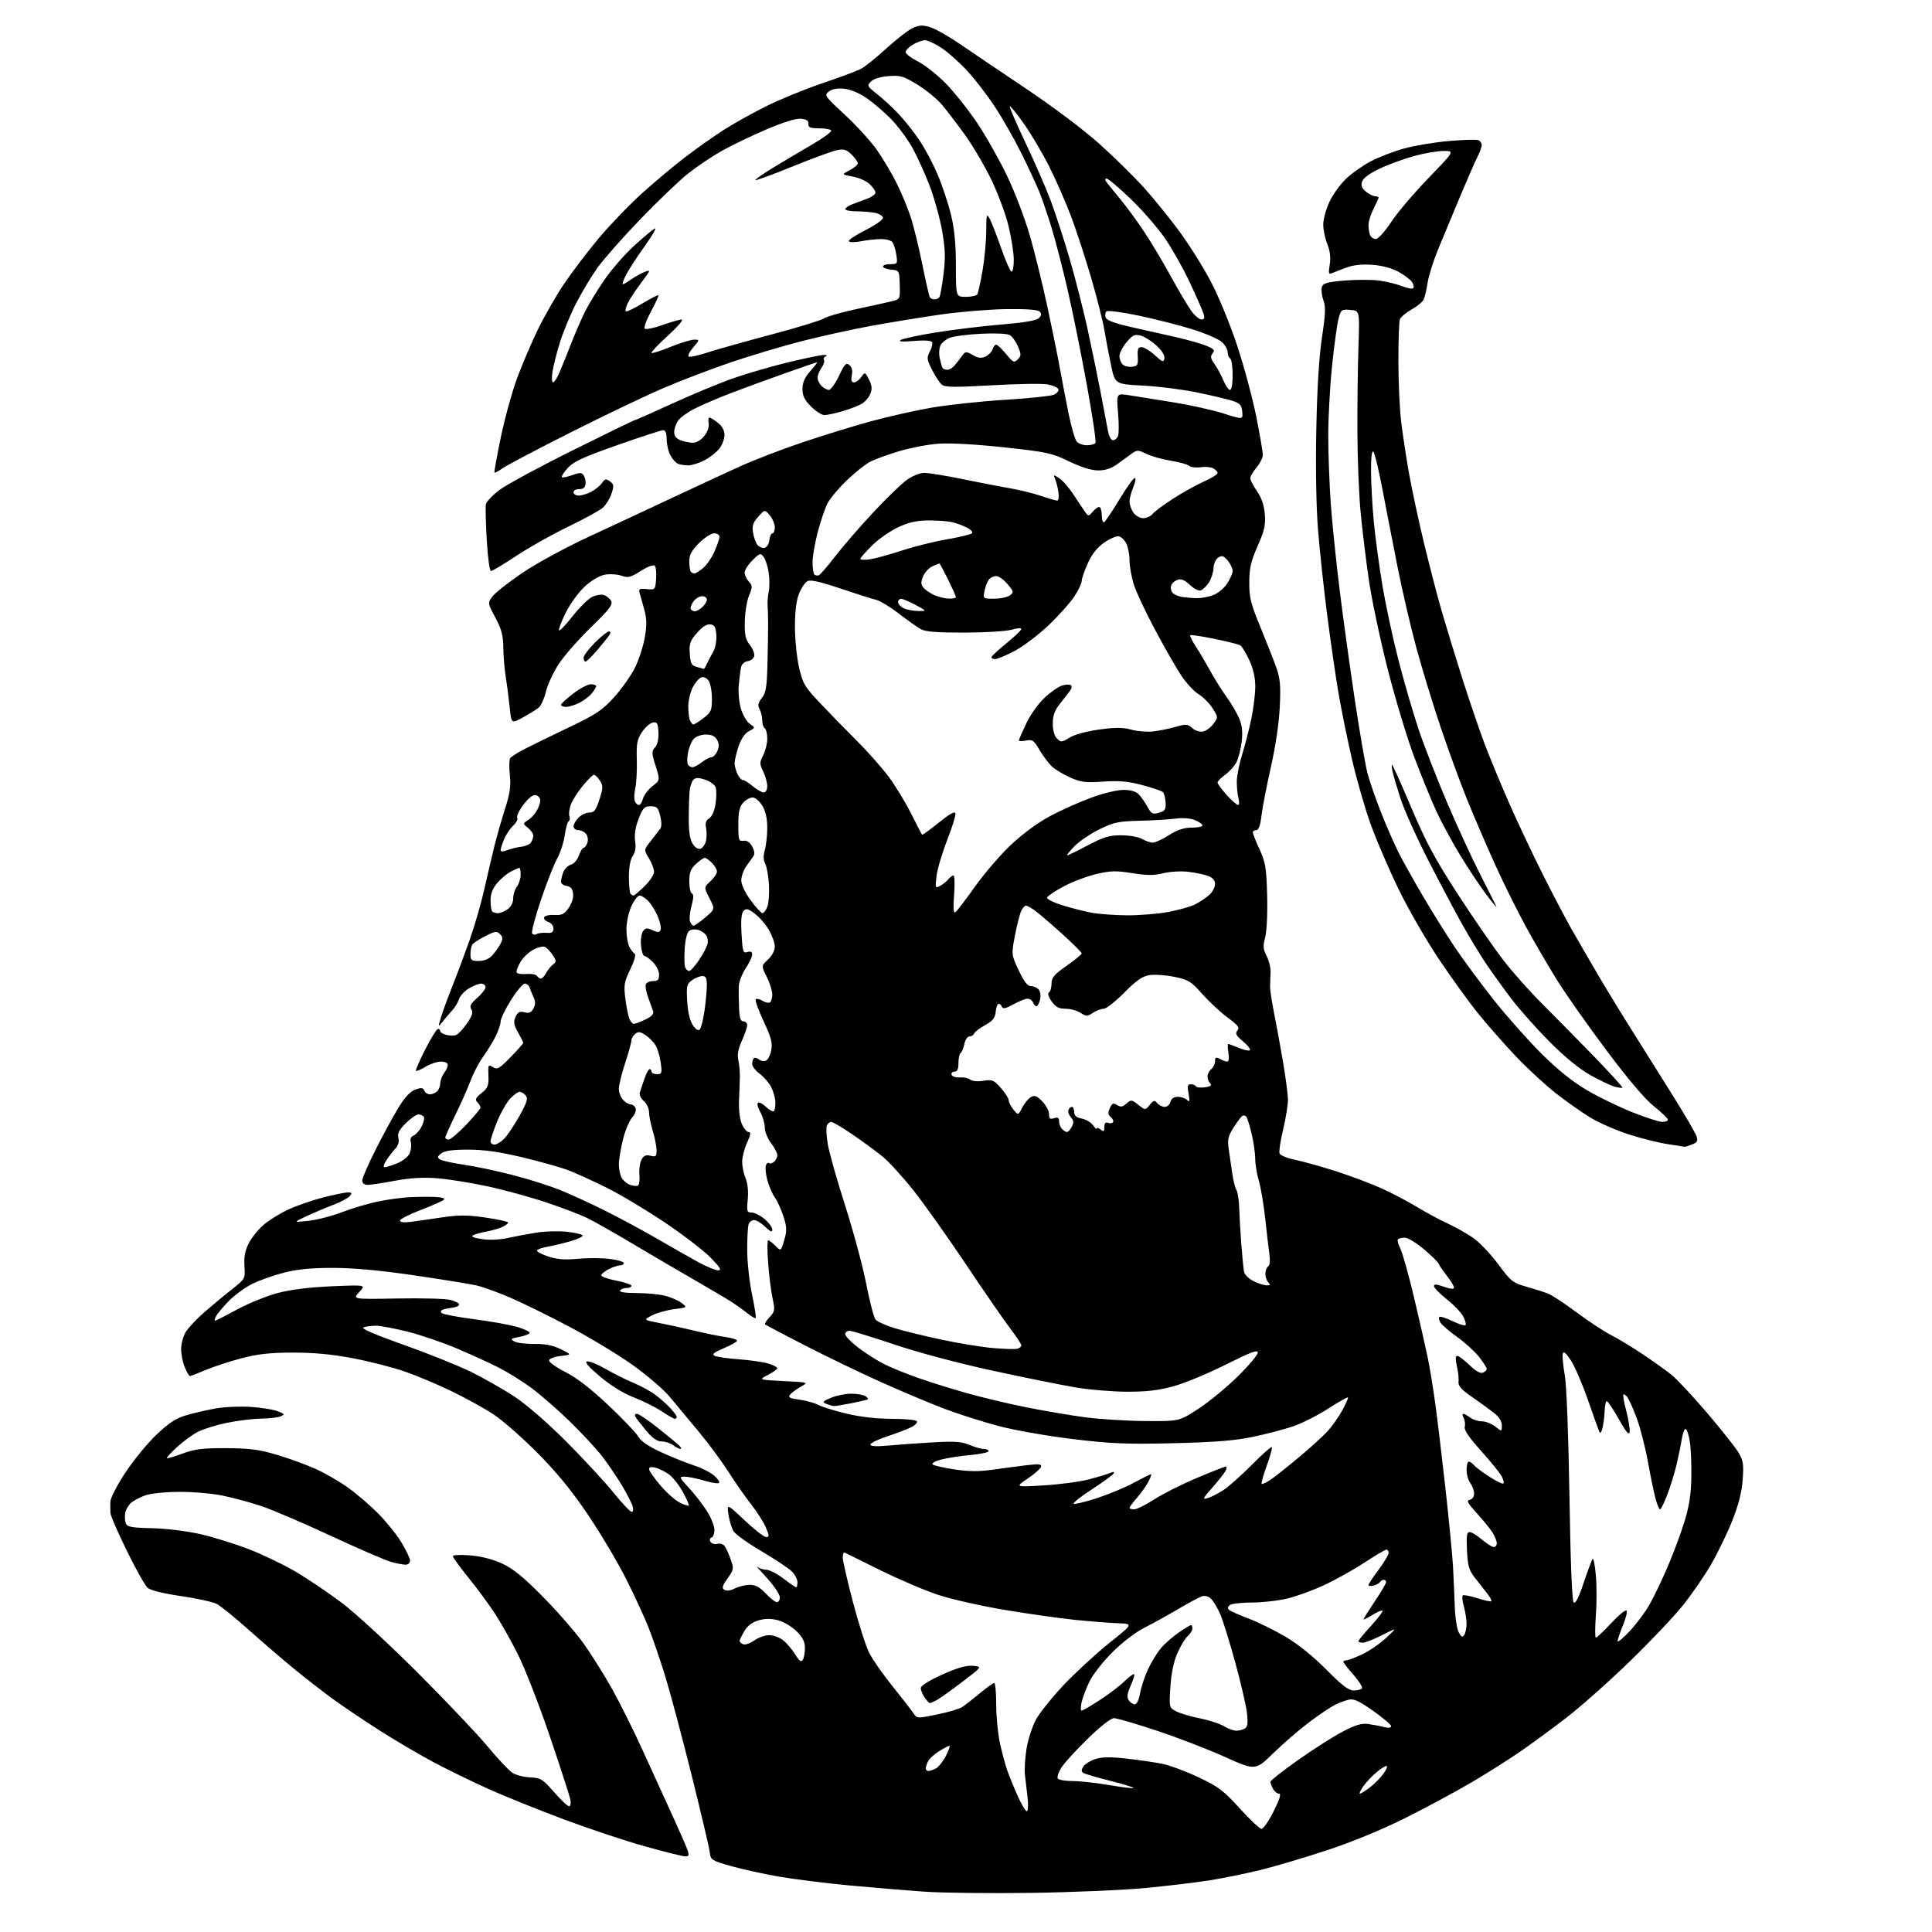 <?xml version="1.0" encoding="UTF-8" standalone="no"?>
<svg 
  version="1.1" 
  xmlns="http://www.w3.org/2000/svg" 
  xmlns:xlink="http://www.w3.org/1999/xlink" 
  xmlns:svg="http://www.w3.org/2000/svg"
  xmlns:rdf="http://www.w3.org/1999/02/22-rdf-syntax-ns#"
  xmlns:cc="http://creativecommons.org/ns#"
  xmlns:dc="http://purl.org/dc/elements/1.1/"
  viewBox="0 0 768 768"
  width="768"
  height="768"
>
<style>svg {background-color: white; }</style>"
<path stroke="none" fill="black" fill-rule="evenodd" d="M410.00,752.45C393.77,752.68 374.65,752.46 367.50,751.97C360.35,751.47 346.88,750.35 337.56,749.48C328.24,748.60 315.64,747.02 309.55,745.97C303.47,744.91 294.89,743.02 290.50,741.77C282.95,739.63 282.48,739.33 282.18,736.50C282.01,734.85 278.73,720.90 274.89,705.50C271.05,690.10 266.30,672.33 264.34,666.00C262.38,659.67 259.45,651.12 257.82,647.00C256.20,642.88 252.14,634.10 248.81,627.50C245.48,620.90 238.65,609.42 233.64,602.00C227.19,592.45 221.30,585.26 213.51,577.42C207.45,571.32 199.57,564.43 196.00,562.11C192.43,559.78 185.00,555.69 179.50,553.03C174.00,550.36 165.68,546.85 161.00,545.23C156.32,543.60 147.10,541.24 140.50,539.97C132.07,538.36 124.93,537.67 116.50,537.68C107.33,537.69 102.51,538.22 96.04,539.92C91.39,541.15 85.00,543.24 81.82,544.57C78.65,545.91 75.80,547.00 75.48,547.00C75.16,547.00 74.25,545.44 73.45,543.53C72.65,541.62 72.00,538.36 72.00,536.28C72.01,534.20 72.83,531.14 73.84,529.49C74.85,527.83 78.12,524.35 81.09,521.74C84.07,519.14 88.97,515.06 92.00,512.68C97.50,508.35 97.50,508.35 97.17,503.29C96.93,499.68 97.42,497.11 98.86,494.27C99.97,492.09 102.57,488.82 104.64,487.01C106.71,485.19 111.13,482.43 114.45,480.88C117.78,479.32 124.06,477.14 128.41,476.02C132.76,474.91 137.20,474.00 138.28,474.00C139.89,474.00 140.03,474.26 139.03,475.46C138.36,476.27 135.50,477.80 132.66,478.88C129.82,479.96 125.03,481.98 122.00,483.38C116.50,485.93 116.50,485.93 122.50,485.32C125.80,484.98 131.88,483.42 136.00,481.84C140.12,480.27 146.65,478.34 150.50,477.57C154.35,476.79 159.97,476.03 163.00,475.89C166.03,475.74 170.50,475.71 172.95,475.81C175.66,475.93 177.03,476.36 176.45,476.91C175.93,477.41 171.79,479.25 167.25,480.99C162.71,482.72 159.00,484.62 159.00,485.20C159.00,485.87 160.58,486.06 163.25,485.71C165.59,485.41 171.20,484.61 175.71,483.93C182.31,482.94 185.70,482.95 192.96,483.99C197.93,484.71 202.00,485.60 202.00,485.98C202.00,486.37 200.92,487.17 199.59,487.78C198.26,488.38 195.45,489.19 193.34,489.57C191.23,489.95 188.84,490.61 188.04,491.04C187.08,491.55 188.28,492.07 191.54,492.56C194.57,493.02 198.63,492.84 202.00,492.10C205.03,491.43 210.20,490.47 213.50,489.95C216.80,489.44 222.10,489.30 225.27,489.64C228.45,489.98 231.28,490.64 231.56,491.09C231.84,491.55 229.69,492.59 226.79,493.41C223.88,494.23 219.81,495.20 217.74,495.57C215.67,495.93 213.75,496.59 213.48,497.03C213.21,497.47 215.16,498.56 217.82,499.44C221.41,500.63 224.47,500.88 229.70,500.39C233.57,500.03 239.27,500.05 242.37,500.44C245.47,500.83 248.00,501.56 248.00,502.07C248.00,502.58 247.30,503.00 246.45,503.00C245.60,503.00 243.57,503.69 241.95,504.53C240.33,505.36 239.00,506.47 239.00,506.98C239.00,507.48 241.70,508.43 245.00,509.08C248.30,509.73 251.00,510.65 251.00,511.13C251.00,511.61 250.13,512.00 249.06,512.00C247.99,512.00 246.84,512.45 246.50,513.00C246.11,513.63 248.51,514.00 253.00,514.00C256.91,514.00 262.00,514.48 264.31,515.06C266.61,515.64 269.58,516.93 270.90,517.92C273.30,519.73 273.30,519.73 267.90,520.43C264.93,520.82 260.98,521.93 259.12,522.91C255.74,524.69 255.74,524.69 262.12,525.92C265.63,526.59 271.88,527.97 276.00,528.97C280.12,529.98 285.64,531.10 288.25,531.46C290.86,531.83 293.00,532.48 293.00,532.93C293.00,533.37 290.64,534.72 287.75,535.93C283.88,537.54 282.89,538.33 284.00,538.93C284.82,539.38 289.10,540.00 293.50,540.32C297.90,540.64 303.19,541.39 305.25,541.99C307.31,542.60 309.00,543.44 309.00,543.86C309.00,544.28 307.31,545.50 305.25,546.56C301.50,548.50 301.50,548.50 311.50,549.00C321.50,549.50 321.50,549.50 318.43,551.18C316.74,552.11 314.82,553.51 314.16,554.30C313.17,555.51 313.74,555.84 317.74,556.38C320.36,556.73 323.77,557.68 325.33,558.49C326.88,559.30 331.98,560.87 336.66,561.98C342.03,563.26 348.60,564.00 354.52,564.00C359.67,564.00 364.15,564.43 364.47,564.96C364.80,565.48 363.81,566.55 362.28,567.32C360.75,568.09 356.46,569.73 352.75,570.95C349.04,572.17 346.00,573.64 346.00,574.23C346.00,574.94 348.38,575.07 353.25,574.62C357.24,574.25 365.23,573.68 371.00,573.35C379.46,572.86 382.25,573.06 385.37,574.37C387.50,575.27 390.09,576.00 391.12,576.00C392.15,576.00 393.00,576.39 393.00,576.86C393.00,577.33 389.79,578.01 385.87,578.38C381.94,578.74 376.74,579.54 374.30,580.15C371.86,580.77 370.25,581.65 370.71,582.11C371.17,582.57 375.10,583.47 379.44,584.12C385.32,584.99 389.28,585.01 394.92,584.19C399.09,583.59 405.14,582.79 408.38,582.41C413.14,581.87 414.17,582.00 413.81,583.12C413.56,583.88 411.14,586.00 408.43,587.83C403.50,591.15 403.50,591.15 415.00,590.46C421.32,590.08 429.43,588.99 433.00,588.04C436.57,587.09 440.36,585.94 441.41,585.49C442.74,584.92 443.11,585.01 442.64,585.78C442.26,586.40 438.30,589.27 433.85,592.16C429.40,595.05 426.26,597.59 426.88,597.79C427.49,598.00 431.71,596.95 436.25,595.47C440.79,593.99 447.33,591.25 450.78,589.39C454.24,587.53 457.29,586.00 457.56,586.00C457.83,586.00 457.36,587.34 456.51,588.99C455.66,590.63 453.62,593.50 451.98,595.37C450.34,597.24 449.00,599.04 449.00,599.38C449.00,599.72 449.83,600.00 450.84,600.00C451.86,600.00 455.46,598.21 458.85,596.02C462.25,593.82 469.84,590.00 475.74,587.52C481.63,585.03 486.82,583.00 487.26,583.00C487.71,583.00 487.65,583.79 487.13,584.75C486.62,585.71 484.26,588.70 481.90,591.38C478.11,595.68 477.89,596.17 480.05,595.53C481.40,595.13 484.19,593.72 486.26,592.38C488.32,591.05 493.40,586.54 497.55,582.36C501.69,578.17 505.30,574.97 505.57,575.24C505.84,575.51 504.95,578.81 503.58,582.58C502.21,586.35 501.28,589.62 501.52,589.85C501.75,590.08 503.19,589.46 504.72,588.46C506.25,587.47 511.27,583.51 515.89,579.66C520.50,575.82 525.77,571.06 527.59,569.09C529.42,567.11 532.10,563.33 533.55,560.68C535.01,558.03 536.03,555.70 535.83,555.49C535.62,555.29 532.06,557.32 527.90,559.99C523.75,562.67 517.46,565.84 513.92,567.03C510.39,568.22 503.23,570.09 498.00,571.18C490.91,572.67 482.92,573.30 466.50,573.70C447.85,574.15 441.76,573.90 426.50,572.06C416.60,570.87 403.40,568.56 397.17,566.92C390.94,565.28 381.27,562.21 375.67,560.10C370.08,557.99 358.75,553.23 350.50,549.53C342.25,545.83 328.54,539.23 320.04,534.86C311.54,530.49 304.38,526.71 304.12,526.46C303.87,526.20 304.68,524.90 305.93,523.58C308.04,521.32 308.12,520.80 307.08,515.93C306.46,513.05 305.67,506.72 305.33,501.85C304.98,496.98 304.99,493.00 305.35,493.00C305.71,493.00 307.00,494.00 308.22,495.22C310.43,497.43 310.43,497.43 311.74,492.97C312.86,489.13 312.81,487.80 311.43,483.52C310.54,480.78 309.00,477.40 308.01,476.01C307.02,474.62 305.68,471.53 305.04,469.14C304.39,466.75 304.13,464.10 304.46,463.25C304.78,462.41 305.33,462.00 305.68,462.35C306.03,462.70 306.92,462.48 307.66,461.87C308.40,461.26 309.00,460.07 309.00,459.22C309.00,458.38 307.88,456.21 306.50,454.41C305.12,452.61 304.00,449.79 304.00,448.15C304.00,446.51 303.22,443.80 302.27,442.15C301.32,440.49 300.87,438.80 301.27,438.39C301.68,437.99 303.13,438.71 304.50,440.00C305.87,441.29 307.29,442.05 307.65,441.68C308.01,441.32 308.27,439.71 308.22,438.10C308.18,436.49 307.42,433.79 306.55,432.10C305.68,430.42 303.62,428.04 301.98,426.83C300.34,425.62 299.00,423.88 299.00,422.98C299.00,422.07 299.30,421.04 299.66,420.68C300.02,420.31 300.91,420.51 301.65,421.12C302.38,421.73 303.63,421.97 304.43,421.66C305.23,421.36 306.20,419.47 306.57,417.48C307.13,414.52 306.57,412.41 303.51,405.88C301.45,401.49 300.06,397.61 300.43,397.24C300.79,396.87 301.99,397.14 303.09,397.82C304.18,398.51 305.51,398.80 306.04,398.47C306.57,398.15 307.00,396.72 307.00,395.30C307.00,393.88 306.01,390.74 304.80,388.32C302.61,383.92 302.61,383.92 305.30,381.42C306.91,379.93 308.00,377.86 308.00,376.30C308.00,374.86 306.92,371.84 305.60,369.59C304.28,367.34 301.75,364.44 299.99,363.14C297.32,361.17 296.58,361.01 295.55,362.14C294.70,363.08 294.46,365.93 294.77,371.28C295.18,378.36 295.39,379.01 297.11,378.46C298.42,378.05 299.00,378.35 299.00,379.45C299.00,380.33 297.81,382.84 296.36,385.03C294.91,387.22 293.69,390.47 293.65,392.26C293.61,394.04 293.67,397.86 293.79,400.75C293.95,404.66 294.38,406.00 295.50,406.00C296.32,406.00 297.00,406.70 297.00,407.55C297.00,408.41 296.06,411.18 294.91,413.70C293.44,416.93 293.02,419.21 293.50,421.40C293.88,423.10 294.15,426.19 294.10,428.25C294.06,430.31 293.90,434.59 293.76,437.75C293.61,440.97 294.10,444.93 294.87,446.75C295.63,448.54 296.84,450.00 297.57,450.00C298.58,450.00 298.44,451.01 296.97,454.25C295.91,456.59 295.03,459.98 295.02,461.78C295.01,463.59 295.62,466.54 296.37,468.35C297.22,470.38 297.55,473.59 297.24,476.81C296.79,481.54 296.93,482.00 298.80,482.00C299.92,482.00 302.23,483.17 303.92,484.59C305.62,486.01 307.00,487.90 307.00,488.78C307.00,489.98 306.31,489.71 304.20,487.69C302.65,486.21 300.68,485.00 299.80,485.00C298.93,485.00 297.94,485.71 297.61,486.58C297.27,487.45 297.01,492.06 297.02,496.83C297.03,501.60 297.89,509.55 298.93,514.50C299.97,519.45 300.63,523.69 300.40,523.93C300.16,524.17 298.74,523.37 297.23,522.15C295.73,520.93 292.97,518.94 291.10,517.72C289.23,516.50 282.61,512.58 276.39,509.00C270.17,505.43 259.10,498.94 251.79,494.59C244.48,490.25 236.27,485.58 233.53,484.24C230.80,482.89 223.38,480.05 217.03,477.94C210.69,475.82 200.10,472.93 193.50,471.52C186.90,470.10 177.90,468.68 173.50,468.35C168.04,467.95 162.77,468.28 156.92,469.38C152.20,470.27 147.37,471.00 146.17,471.00C144.77,471.00 144.00,470.38 144.00,469.25C144.00,468.29 146.45,462.66 149.45,456.74C152.44,450.82 156.54,443.31 158.55,440.05C161.01,436.06 163.17,433.79 165.15,433.10C167.49,432.28 168.21,432.37 168.65,433.54C168.96,434.34 169.98,435.00 170.91,435.00C171.84,435.00 173.14,434.46 173.80,433.80C174.46,433.14 175.01,431.68 175.03,430.55C175.05,429.42 175.72,427.63 176.53,426.56C177.34,425.49 178.00,424.03 178.00,423.31C178.00,422.55 176.85,422.00 175.25,422.00C173.74,422.01 170.99,422.93 169.14,424.06C167.29,425.19 165.58,425.91 165.34,425.67C165.10,425.44 166.78,421.59 169.06,417.12C171.34,412.65 173.61,409.00 174.10,409.00C174.60,409.00 175.00,409.40 175.00,409.89C175.00,410.38 176.09,411.06 177.42,411.39C178.75,411.72 180.51,411.74 181.34,411.42C182.16,411.11 184.08,409.05 185.61,406.84C187.71,403.81 188.14,402.44 187.37,401.23C186.58,399.97 187.08,398.99 189.68,396.71C191.51,395.10 193.00,393.16 193.00,392.40C193.00,391.63 192.21,391.00 191.25,391.00C190.29,391.01 188.08,391.87 186.34,392.93C184.60,393.99 182.85,395.91 182.45,397.18C182.04,398.46 180.89,400.40 179.89,401.50C178.89,402.60 177.16,404.62 176.05,406.00C174.04,408.50 174.04,408.50 175.43,404.00C176.20,401.52 178.27,395.90 180.03,391.50C181.79,387.10 184.81,379.00 186.75,373.50C188.69,368.00 191.28,359.00 192.52,353.50C193.76,348.00 195.54,340.35 196.49,336.50C197.44,332.65 199.35,325.95 200.73,321.61C202.72,315.41 203.13,312.52 202.67,308.11C202.35,305.01 202.40,302.00 202.79,301.41C203.18,300.82 205.75,299.18 208.50,297.76C211.25,296.34 219.17,292.47 226.10,289.16C237.05,283.93 239.42,282.36 244.18,277.09C247.19,273.76 250.91,268.47 252.45,265.33C253.99,262.20 255.73,256.78 256.33,253.31C257.16,248.41 257.11,245.91 256.09,242.24C255.37,239.63 254.54,236.68 254.25,235.67C253.80,234.11 254.23,233.88 257.11,234.17C260.46,234.50 260.50,234.45 260.81,230.11C260.99,227.70 260.74,225.34 260.26,224.86C259.77,224.37 257.36,225.29 254.73,226.96C250.64,229.55 249.68,229.79 247.01,228.85C245.32,228.27 242.35,228.09 240.39,228.46C238.25,228.86 235.05,230.75 232.41,233.19C229.97,235.44 226.59,240.11 224.85,243.65C223.12,247.16 221.95,250.28 222.24,250.58C222.54,250.87 224.95,248.35 227.60,244.97C230.26,241.59 233.70,238.17 235.26,237.36C236.82,236.56 238.98,236.18 240.05,236.52C241.12,236.86 242.42,237.92 242.94,238.89C243.71,240.32 242.23,242.25 234.85,249.43C229.88,254.26 224.10,260.87 222.01,264.11C219.91,267.35 217.67,272.21 217.02,274.92C216.37,277.62 215.09,280.47 214.17,281.26C213.25,282.04 210.42,283.81 207.88,285.19C203.27,287.71 203.27,287.71 202.60,281.11C202.23,277.47 201.53,272.02 201.04,269.00C200.55,265.98 200.11,260.75 200.07,257.39C200.02,252.57 199.35,250.06 196.91,245.50C193.83,239.71 193.83,239.71 195.75,237.11C196.81,235.67 202.13,231.47 207.59,227.77C213.17,223.98 224.71,217.70 234.00,213.39C243.07,209.19 257.93,202.26 267.00,197.99C276.07,193.73 288.23,188.09 294.00,185.47C299.77,182.85 311.02,178.52 319.00,175.84C326.98,173.15 339.12,169.41 346.00,167.53C352.88,165.64 363.85,163.17 370.38,162.04C376.92,160.92 389.97,159.52 399.38,158.94C408.80,158.36 417.55,157.46 418.83,156.93C420.11,156.40 420.97,155.42 420.75,154.74C420.52,154.06 418.57,153.19 416.42,152.81C414.26,152.42 404.28,152.58 394.23,153.16C379.57,154.00 375.64,153.95 374.40,152.91C373.54,152.21 371.80,149.56 370.52,147.04C368.40,142.86 368.33,142.22 369.64,139.71C370.44,138.19 370.81,136.50 370.47,135.96C370.10,135.36 367.19,135.19 363.18,135.54C358.71,135.93 357.00,135.80 358.00,135.16C358.82,134.62 365.12,133.27 372.00,132.16C378.88,131.04 390.57,129.62 398.00,129.01C407.17,128.25 411.97,127.43 412.96,126.46C414.06,125.37 414.13,124.73 413.26,123.86C412.50,123.10 407.98,122.77 399.80,122.88C393.04,122.98 381.20,123.97 373.50,125.09C365.80,126.20 353.43,128.23 346.00,129.60C338.57,130.96 326.20,133.70 318.50,135.67C310.80,137.65 298.20,141.42 290.50,144.04C282.80,146.67 270.88,151.21 264.00,154.15C257.12,157.08 240.55,164.99 227.16,171.73C213.78,178.47 201.49,184.94 199.85,186.10C198.22,187.27 196.74,188.06 196.56,187.86C196.38,187.66 197.53,181.30 199.11,173.72C200.69,166.15 203.61,155.57 205.59,150.22C207.58,144.88 211.27,136.22 213.81,131.00C216.35,125.78 220.99,117.67 224.12,113.00C227.26,108.33 233.46,100.15 237.92,94.82C242.37,89.50 250.17,81.39 255.25,76.80C260.34,72.22 268.12,65.71 272.53,62.35C276.95,58.99 283.70,54.22 287.53,51.74C291.37,49.27 299.00,45.01 304.50,42.26C310.00,39.52 320.06,35.40 326.86,33.11C333.66,30.81 340.55,28.25 342.17,27.41C343.79,26.58 348.32,22.94 352.26,19.33C356.19,15.73 360.87,12.08 362.67,11.22C365.33,9.95 366.63,9.87 369.72,10.80C371.80,11.43 377.10,14.42 381.50,17.44C385.90,20.46 397.88,28.55 408.13,35.42C419.01,42.72 431.13,51.87 437.27,57.41C443.05,62.63 450.80,70.24 454.50,74.32C458.19,78.40 464.48,86.12 468.46,91.48C472.44,96.83 478.22,106.01 481.30,111.88C484.46,117.88 489.06,129.09 491.85,137.55C494.57,145.81 497.97,158.47 499.40,165.68C500.83,172.90 502.00,179.72 502.00,180.83C502.00,181.94 500.88,184.18 499.50,185.82C498.12,187.45 497.00,189.37 497.00,190.09C497.00,190.81 498.20,193.13 499.67,195.25C501.47,197.85 502.49,200.82 502.78,204.35C503.14,208.70 502.65,210.89 499.93,217.05C497.26,223.11 496.64,225.81 496.61,231.50C496.58,237.51 497.19,239.98 500.91,249.00C503.29,254.78 506.13,261.98 507.22,265.00C508.90,269.61 509.14,272.19 508.73,281.00C508.43,287.42 507.05,296.75 505.18,305.00C503.51,312.43 501.83,321.09 501.45,324.25C500.99,328.15 500.32,330.00 499.38,330.00C498.62,330.00 498.00,330.40 498.00,330.88C498.00,331.36 499.21,334.40 500.69,337.63C503.07,342.82 503.42,344.95 503.71,356.00C503.90,363.14 503.56,370.27 502.92,372.62C502.00,376.05 502.10,377.29 503.51,380.02C504.44,381.82 505.15,384.69 505.07,386.40C505.00,388.10 504.91,390.62 504.88,392.00C504.84,393.38 505.54,398.10 506.43,402.50C507.32,406.90 508.92,415.68 510.00,422.00C511.08,428.32 511.97,435.16 511.98,437.19C511.99,439.21 511.13,444.53 510.06,449.01C508.99,453.48 508.35,457.76 508.64,458.52C508.94,459.27 511.72,460.41 514.84,461.05C517.95,461.68 525.31,463.74 531.20,465.63C537.08,467.52 545.25,470.60 549.35,472.47C553.46,474.33 559.75,477.65 563.33,479.82C566.92,482.00 572.34,484.93 575.39,486.32C578.44,487.72 583.00,490.28 585.53,492.02C588.05,493.75 592.56,498.48 595.54,502.51C600.60,509.35 601.36,509.96 606.73,511.47C609.90,512.36 613.77,513.59 615.33,514.20C616.88,514.81 622.04,518.20 626.79,521.74C631.54,525.28 637.69,529.33 640.46,530.73C643.23,532.13 648.88,535.55 653.00,538.32C657.12,541.09 662.24,544.74 664.37,546.43C666.50,548.12 672.91,554.97 678.60,561.66C684.30,568.35 689.93,575.46 691.12,577.48C692.97,580.62 693.20,582.15 692.73,588.32C692.36,593.29 691.06,598.33 688.53,604.67C686.51,609.71 682.75,617.46 680.18,621.89C677.61,626.33 672.62,633.59 669.09,638.03C665.57,642.46 655.94,652.62 647.70,660.59C639.47,668.56 628.17,678.58 622.61,682.85C617.05,687.13 608.90,693.12 604.50,696.16C600.10,699.21 591.43,704.70 585.24,708.35C579.04,712.01 567.18,718.40 558.87,722.57C549.43,727.29 537.71,732.13 527.63,735.46C518.76,738.39 506.77,741.95 501.00,743.36C495.23,744.77 486.23,746.61 481.00,747.44C475.77,748.28 464.30,749.65 455.50,750.50C446.70,751.34 426.23,752.22 410.00,752.45zM272.32,737.94C271.32,737.91 264.20,736.13 256.50,733.99C248.80,731.85 234.18,726.98 224.00,723.18C213.82,719.37 200.32,713.92 194.00,711.07C187.68,708.22 178.00,703.49 172.50,700.58C167.00,697.66 157.32,691.98 151.00,687.95C144.68,683.92 136.12,678.16 132.00,675.14C127.88,672.12 120.90,666.69 116.51,663.07C112.11,659.46 104.10,652.56 98.71,647.75C93.32,642.94 87.65,638.35 86.11,637.56C84.58,636.77 78.19,635.37 71.91,634.46C64.77,633.42 59.81,632.19 58.67,631.17C57.66,630.27 53.96,623.68 50.44,616.52C46.93,609.36 43.99,602.60 43.91,601.50C43.83,600.40 43.82,598.31 43.88,596.86C43.95,595.41 46.63,590.23 49.85,585.36C53.07,580.49 58.61,573.73 62.17,570.34C67.08,565.66 69.92,563.80 74.02,562.59C76.98,561.71 82.31,560.48 85.87,559.86C89.42,559.24 95.74,558.98 99.92,559.28C104.09,559.57 108.85,560.36 110.50,561.02C113.26,562.12 113.34,562.29 111.50,563.04C110.40,563.49 106.89,563.89 103.71,563.93C100.52,563.97 94.47,564.71 90.26,565.58C86.05,566.45 80.84,568.06 78.70,569.15C76.56,570.25 72.81,572.98 70.38,575.22C67.95,577.46 66.12,579.45 66.32,579.65C66.51,579.84 69.33,579.02 72.59,577.81C77.46,576.00 80.53,575.63 90.00,575.67C99.43,575.72 103.08,576.21 110.28,578.37C115.12,579.82 122.02,582.35 125.63,583.99C129.24,585.62 134.96,588.94 138.35,591.36C141.73,593.77 147.12,598.39 150.33,601.62C153.53,604.86 157.70,610.03 159.58,613.13C161.46,616.23 163.00,619.49 163.00,620.38C163.00,621.27 162.21,622.00 161.25,621.99C160.29,621.99 157.70,621.50 155.50,620.90C153.30,620.29 142.50,615.62 131.50,610.51C120.50,605.39 108.02,600.06 103.77,598.65C99.51,597.24 92.67,595.39 88.56,594.54C84.45,593.69 76.68,593.02 71.29,593.04C65.68,593.07 59.87,593.67 57.68,594.45C55.58,595.20 53.04,596.55 52.04,597.46C51.03,598.37 50.02,600.14 49.78,601.38C49.54,602.62 49.63,604.45 49.98,605.44C50.52,606.99 52.00,607.28 60.56,607.49C66.35,607.63 74.44,608.64 79.94,609.91C85.13,611.11 93.91,613.86 99.44,616.03C104.97,618.20 113.33,622.26 118.00,625.04C122.67,627.83 130.78,633.32 136.00,637.25C141.22,641.17 154.75,653.64 166.05,664.94C177.35,676.25 189.87,689.45 193.87,694.27C197.86,699.10 202.27,703.79 203.66,704.70C205.05,705.61 208.23,706.44 210.73,706.54C214.92,706.71 215.68,707.18 220.22,712.36C222.94,715.46 225.63,718.00 226.21,718.00C226.81,718.00 227.02,716.84 226.70,715.25C226.39,713.74 222.72,702.43 218.54,690.12C214.36,677.81 208.66,663.18 205.87,657.62C203.08,652.05 198.85,644.58 196.47,641.00C194.10,637.42 189.43,631.12 186.10,627.00C182.78,622.88 180.04,619.10 180.03,618.60C180.01,618.11 183.08,617.97 186.93,618.29C191.33,618.66 195.97,619.85 199.68,621.57C204.02,623.59 208.17,626.98 216.00,634.93C221.78,640.78 229.04,649.16 232.15,653.54C235.25,657.92 240.31,666.00 243.38,671.50C246.45,677.00 251.83,687.80 255.34,695.50C258.85,703.20 264.20,714.91 267.22,721.52C270.24,728.12 273.04,734.54 273.43,735.77C273.98,737.53 273.75,737.99 272.32,737.94zM501.48,727.00C502.21,727.00 504.38,723.85 506.30,720.00C508.72,715.15 509.37,713.00 508.43,713.00C507.68,713.00 506.60,712.13 506.04,711.07C505.47,710.00 505.00,708.74 505.00,708.27C505.00,707.80 509.96,703.90 516.03,699.62C522.09,695.33 530.07,690.25 533.76,688.33C538.93,685.63 541.27,684.95 543.98,685.34C545.92,685.61 548.74,686.15 550.25,686.54C551.94,686.97 553.00,686.83 553.00,686.18C553.00,685.61 549.78,682.87 545.84,680.09C540.16,676.09 538.14,675.17 536.09,675.66C534.66,676.00 532.15,676.96 530.50,677.79C528.85,678.61 524.29,681.70 520.37,684.64C516.46,687.58 510.05,693.11 506.14,696.93C499.04,703.86 499.04,703.86 486.77,698.34C480.02,695.31 467.84,690.61 459.69,687.91C451.55,685.21 443.96,683.00 442.82,683.00C441.58,683.00 437.37,686.30 432.31,691.25C427.66,695.78 422.96,700.95 421.86,702.73C420.76,704.51 420.14,706.42 420.49,706.98C420.83,707.54 423.49,708.00 426.38,708.00C429.28,708.00 435.81,708.72 440.90,709.59C445.99,710.46 450.34,710.99 450.58,710.76C450.81,710.52 446.69,709.25 441.42,707.93C436.16,706.61 431.32,705.19 430.67,704.79C429.81,704.25 429.79,703.59 430.60,702.28C431.20,701.30 433.32,699.96 435.30,699.29C437.97,698.40 441.22,698.33 447.71,699.05C452.54,699.59 458.98,700.53 462.00,701.14C465.02,701.75 471.56,704.18 476.53,706.54C484.43,710.29 486.48,711.85 492.86,718.92C496.88,723.36 500.76,727.00 501.48,727.00zM408.17,720.00C408.66,720.00 408.81,717.64 408.50,714.75C408.18,711.86 407.71,707.80 407.45,705.73C407.18,703.65 407.45,698.94 408.04,695.26C408.63,691.59 410.32,686.33 411.80,683.59C413.29,680.85 418.32,674.57 423.00,669.64C427.68,664.71 435.77,657.26 441.00,653.09C450.50,645.50 450.50,645.50 444.50,645.27C441.20,645.15 433.55,644.55 427.50,643.94C421.45,643.33 408.85,641.55 399.50,639.98C390.15,638.42 378.24,635.73 373.02,634.02C367.81,632.31 357.46,627.89 350.02,624.21C342.59,620.52 336.16,617.35 335.75,617.17C335.34,616.98 335.00,617.86 335.00,619.11C335.00,620.37 336.83,628.35 339.06,636.85C341.29,645.35 344.20,654.44 345.53,657.06C346.86,659.68 351.00,665.62 354.75,670.26C358.49,674.90 362.22,679.71 363.04,680.94C364.53,683.18 364.53,683.18 372.52,681.53C376.91,680.63 381.40,679.30 382.50,678.57C383.60,677.85 386.74,675.40 389.48,673.13C392.22,670.86 394.81,669.00 395.23,669.00C395.65,669.00 396.00,672.80 396.00,677.43C396.00,682.07 396.65,688.94 397.44,692.68C398.24,696.43 399.59,701.47 400.44,703.87C401.30,706.28 403.18,710.89 404.64,714.12C406.09,717.35 407.68,720.00 408.17,720.00zM540.59,713.00C540.99,713.00 542.78,711.88 544.59,710.50C546.39,709.13 548.82,706.65 550.00,705.00C551.17,703.35 551.69,702.00 551.14,702.00C550.60,702.00 548.77,703.16 547.09,704.58C545.40,706.00 543.09,708.47 541.94,710.08C540.80,711.69 540.19,713.00 540.59,713.00zM369.07,704.00C369.65,704.00 371.00,703.53 372.06,702.97C373.12,702.40 374.90,700.15 376.02,697.97C377.13,695.78 377.75,694.00 377.39,694.00C377.03,694.00 375.21,694.94 373.36,696.09C371.50,697.24 369.53,699.01 368.99,700.02C368.44,701.04 368.00,702.35 368.00,702.93C368.00,703.52 368.48,704.00 369.07,704.00zM491.50,687.98C492.60,687.97 494.13,687.57 494.90,687.08C495.95,686.42 496.14,684.87 495.67,680.83C495.32,677.88 493.23,668.88 491.02,660.83C488.81,652.77 486.16,644.20 485.12,641.78C484.08,639.36 482.46,636.60 481.51,635.65C480.45,634.59 479.04,634.17 477.83,634.55C476.75,634.90 472.51,637.16 468.40,639.59C464.30,642.02 458.23,645.37 454.93,647.04C451.42,648.81 446.11,652.88 442.19,656.79C438.49,660.48 434.40,665.70 433.10,668.38C431.80,671.06 430.39,674.77 429.97,676.63C429.55,678.48 429.54,680.00 429.95,680.00C430.36,680.00 433.57,678.14 437.09,675.86C440.62,673.59 445.05,670.23 446.94,668.39C448.84,666.56 450.60,665.26 450.85,665.52C451.10,665.77 450.48,667.82 449.47,670.08C448.10,673.11 447.89,674.60 448.67,675.84C449.25,676.75 450.33,677.50 451.08,677.50C451.91,677.50 452.73,675.80 453.18,673.18C453.59,670.80 454.99,666.52 456.30,663.68C457.61,660.83 459.93,657.02 461.46,655.22C462.98,653.41 466.17,650.60 468.55,648.97C470.92,647.34 473.12,646.00 473.43,646.00C473.74,646.00 474.00,646.61 474.00,647.35C474.00,648.08 473.14,649.47 472.09,650.42C471.04,651.37 469.19,654.46 467.97,657.30C466.54,660.61 465.57,665.37 465.24,670.63C464.73,678.81 464.73,678.81 467.63,680.31C469.22,681.13 473.44,682.38 477.01,683.08C480.58,683.78 484.85,685.17 486.50,686.17C488.15,687.17 490.40,687.99 491.50,687.98zM369.62,677.00C369.34,677.00 368.41,676.00 367.56,674.78C366.70,673.56 366.01,671.87 366.03,671.03C366.04,670.09 369.31,668.03 374.51,665.69C380.57,662.96 384.04,661.97 386.74,662.19C390.50,662.50 390.50,662.50 382.50,668.59C378.10,671.94 373.52,675.20 372.32,675.84C371.11,676.48 369.90,677.00 369.62,677.00zM538.17,672.00C539.66,672.00 541.13,671.60 541.42,671.12C541.72,670.64 540.17,668.21 537.98,665.72C535.79,663.23 534.00,660.92 534.00,660.60C534.00,660.27 534.56,660.00 535.25,659.99C535.94,659.98 538.75,658.92 541.50,657.63C544.25,656.34 548.52,653.40 551.00,651.09C555.50,646.90 555.50,646.90 549.50,649.95C546.20,651.62 542.71,653.00 541.75,653.00C540.79,653.00 540.00,652.73 540.00,652.39C540.00,652.05 542.27,649.30 545.04,646.26C547.81,643.23 549.86,640.53 549.59,640.26C549.33,639.99 547.51,640.76 545.55,641.97C543.60,643.18 542.00,643.96 542.00,643.71C542.00,643.47 544.02,640.25 546.50,636.55C548.98,632.86 551.00,629.43 551.00,628.92C551.00,628.41 550.58,628.00 550.06,628.00C549.54,628.00 548.87,628.40 548.57,628.88C548.28,629.36 547.12,630.00 546.02,630.29C544.91,630.58 544.00,630.49 544.00,630.09C544.00,629.69 545.80,626.95 548.00,624.00C550.20,621.05 552.00,618.05 552.00,617.32C552.00,616.59 551.61,616.00 551.13,616.00C550.65,616.00 546.71,618.32 542.38,621.16C538.05,624.00 530.90,628.00 526.50,630.05C522.10,632.10 515.55,634.50 511.94,635.39C508.33,636.28 502.03,637.01 497.94,637.02C493.85,637.02 489.83,637.45 489.01,637.97C488.03,638.59 487.86,639.25 488.51,639.89C489.05,640.42 492.59,642.01 496.36,643.42C500.13,644.83 506.78,648.12 511.15,650.71C516.05,653.62 522.22,658.61 527.27,663.72C533.53,670.05 536.10,672.00 538.17,672.00zM319.12,659.84C319.59,659.10 319.98,656.99 319.98,655.15C320.00,652.68 319.13,650.93 316.69,648.49C314.87,646.67 311.59,644.70 309.41,644.11C306.63,643.36 304.30,643.35 301.67,644.08C299.14,644.78 297.25,646.17 295.95,648.31C294.88,650.07 294.01,651.85 294.00,652.28C294.00,652.71 294.66,653.32 295.46,653.62C296.27,653.93 298.25,653.24 299.87,652.09C301.49,650.94 304.14,650.00 305.77,650.00C307.40,650.00 309.88,650.91 311.29,652.02C312.70,653.13 314.85,655.64 316.06,657.60C317.71,660.26 318.49,660.83 319.12,659.84zM647.89,648.34C650.54,645.50 654.11,640.70 655.81,637.68C657.52,634.66 660.76,627.87 663.00,622.61C665.25,617.34 668.24,609.31 669.63,604.77C671.50,598.70 672.22,593.97 672.34,587.00C672.43,581.77 672.13,575.36 671.69,572.75C671.24,570.14 670.49,568.00 670.03,568.00C669.56,568.00 668.87,569.91 668.50,572.25C668.13,574.59 667.18,579.20 666.39,582.50C665.60,585.80 663.96,591.09 662.74,594.25C661.53,597.41 660.25,600.00 659.90,600.00C659.55,600.00 658.74,598.09 658.11,595.75C657.47,593.41 656.10,586.77 655.05,580.98C654.01,575.19 651.99,567.35 650.56,563.56C649.13,559.76 647.46,556.05 646.84,555.30C646.22,554.56 645.53,554.14 645.30,554.37C645.07,554.59 645.61,557.58 646.50,561.00C647.39,564.42 647.97,568.13 647.81,569.24C647.58,570.71 646.39,569.30 643.50,564.14C641.30,560.21 639.16,557.00 638.75,557.00C638.34,557.00 637.95,558.69 637.88,560.75C637.82,562.81 637.44,565.85 637.04,567.50C636.54,569.58 636.12,570.04 635.69,569.00C635.34,568.17 633.28,562.40 631.11,556.16C628.93,549.93 625.90,542.95 624.36,540.66C622.25,537.51 621.49,536.93 621.21,538.26C621.01,539.23 621.38,543.06 622.04,546.76C622.74,550.74 623.49,570.39 623.88,594.71C624.29,620.80 624.90,636.30 625.56,636.96C626.26,637.66 627.51,635.25 629.52,629.24C631.13,624.43 632.73,620.14 633.08,619.70C633.42,619.26 634.01,622.15 634.37,626.12C634.74,630.09 634.75,637.32 634.38,642.17C634.01,647.03 634.02,651.00 634.40,651.00C634.78,651.00 637.50,648.41 640.45,645.25C643.40,642.09 646.14,639.83 646.55,640.23C646.95,640.63 646.32,643.27 645.14,646.11C643.96,648.95 643.02,651.77 643.04,652.38C643.06,653.00 645.24,651.18 647.89,648.34zM582.09,649.89C582.57,649.12 582.97,647.15 582.98,645.50C582.98,643.85 582.51,640.77 581.92,638.66C581.33,636.54 581.12,634.55 581.45,634.22C581.77,633.90 584.37,634.38 587.21,635.29C590.06,636.20 592.58,636.75 592.81,636.52C593.05,636.29 592.40,635.01 591.37,633.67C590.34,632.34 588.16,629.55 586.51,627.47C583.93,624.20 583.47,622.68 583.15,616.34C582.86,610.55 583.08,609.00 584.18,609.00C584.95,609.00 587.13,610.33 589.04,611.96C590.94,613.59 593.06,614.94 593.75,614.96C594.44,614.98 595.00,614.31 595.00,613.46C595.00,612.62 594.23,610.71 593.30,609.21C592.36,607.72 589.55,604.26 587.05,601.52C583.38,597.50 582.84,596.47 584.25,596.19C585.29,595.99 585.99,594.97 585.97,593.68C585.95,592.48 585.28,590.63 584.47,589.56C583.66,588.49 583.00,586.13 583.00,584.31C583.00,582.49 583.39,581.00 583.88,581.00C584.36,581.00 585.29,581.65 585.95,582.45C586.61,583.24 589.39,585.32 592.11,587.07C594.84,588.82 597.32,590.01 597.62,589.71C597.92,589.42 597.61,588.12 596.93,586.84C596.26,585.55 592.57,581.01 588.74,576.74C583.94,571.40 581.92,568.41 582.26,567.13C582.52,566.12 582.32,564.55 581.82,563.64C581.31,562.74 581.26,562.01 581.70,562.03C582.14,562.05 583.37,562.72 584.44,563.53C585.51,564.34 587.59,565.00 589.06,565.00C590.53,565.00 592.92,565.93 594.37,567.07C597.00,569.15 597.00,569.15 597.00,566.62C597.00,564.95 595.89,563.22 593.75,561.55C591.96,560.15 588.02,557.30 585.00,555.20C580.95,552.40 579.58,550.86 579.79,549.34C579.95,548.22 579.66,545.43 579.14,543.15C578.49,540.23 578.54,539.00 579.31,539.00C579.92,539.00 582.09,540.64 584.14,542.63C586.50,544.94 588.43,546.05 589.43,545.67C590.29,545.33 591.00,544.66 591.00,544.17C591.00,543.68 589.63,541.53 587.95,539.39C586.27,537.25 582.37,533.70 579.29,531.50C576.21,529.30 573.21,526.73 572.63,525.80C572.05,524.86 571.84,523.83 572.16,523.50C572.49,523.18 574.83,523.91 577.36,525.14C579.89,526.37 582.22,527.11 582.55,526.78C582.88,526.45 582.48,524.90 581.67,523.34C580.86,521.77 577.92,518.69 575.14,516.50C572.36,514.30 570.06,511.96 570.04,511.29C570.01,510.39 571.00,510.44 574.00,511.50C576.60,512.42 578.00,512.54 578.00,511.85C578.00,511.27 576.72,509.15 575.15,507.14C573.58,505.14 572.11,502.99 571.90,502.37C571.68,501.75 569.05,499.16 566.06,496.62C563.07,494.08 559.66,492.00 558.48,492.00C557.30,492.00 556.05,492.28 555.71,492.63C555.36,492.97 555.79,494.62 556.65,496.29C557.51,497.96 559.98,506.79 562.14,515.91C564.30,525.04 566.71,535.65 567.51,539.50C568.31,543.35 569.64,551.45 570.48,557.50C571.32,563.56 573.16,578.86 574.57,591.50C575.98,604.15 577.33,618.10 577.58,622.50C577.82,626.90 578.14,634.10 578.29,638.50C578.43,642.90 579.15,647.57 579.88,648.89C580.94,650.77 581.40,650.98 582.09,649.89zM308.75,636.87C309.44,636.94 310.00,636.07 310.00,634.94C310.00,633.81 307.65,630.32 304.78,627.19C301.91,624.06 300.20,622.06 300.98,622.75C301.76,623.44 303.40,624.00 304.62,624.00C305.85,624.00 308.91,625.58 311.43,627.50C313.95,629.42 316.24,631.00 316.51,631.00C316.78,631.00 317.00,630.08 317.00,628.95C317.00,627.83 315.99,625.90 314.75,624.66C313.51,623.42 308.11,619.83 302.75,616.67C297.39,613.52 292.38,609.94 291.62,608.72C290.86,607.50 289.94,604.52 289.58,602.09C288.93,597.69 288.93,597.69 295.98,604.34C299.86,608.00 303.71,611.00 304.53,611.00C305.85,611.00 305.84,610.55 304.46,607.25C303.60,605.19 300.96,601.02 298.59,598.00C296.22,594.98 292.14,589.12 289.51,585.00C286.89,580.88 281.55,573.67 277.66,569.00C273.77,564.33 268.59,558.11 266.16,555.18C263.72,552.25 256.98,546.50 251.19,542.39C245.39,538.29 234.09,531.47 226.07,527.25C218.06,523.03 207.56,517.87 202.74,515.79C197.92,513.71 191.84,511.52 189.24,510.94C186.63,510.35 175.50,508.56 164.50,506.95C151.10,504.98 140.51,504.02 132.41,504.01C123.70,504.00 118.20,504.54 112.76,505.93C108.60,507.00 102.88,509.04 100.06,510.47C97.24,511.90 93.12,514.94 90.90,517.22C88.68,519.51 86.43,522.19 85.90,523.19C85.37,524.18 85.17,525.00 85.47,525.00C85.77,525.00 89.76,522.98 94.33,520.50C98.91,518.03 106.22,515.08 110.58,513.94C115.70,512.61 123.28,511.68 132.00,511.31C145.50,510.74 145.50,510.74 142.80,513.62C140.10,516.50 140.10,516.50 157.86,516.17C167.63,515.99 177.17,516.24 179.06,516.74C180.95,517.23 182.50,518.05 182.50,518.56C182.50,519.08 181.38,519.63 180.00,519.80C178.62,519.96 176.86,520.32 176.08,520.58C175.23,520.87 175.03,521.42 175.58,521.96C176.09,522.45 181.90,523.55 188.50,524.41C195.10,525.26 202.88,526.66 205.78,527.53C208.68,528.39 210.83,529.47 210.54,529.93C210.26,530.40 208.34,531.09 206.29,531.47C202.98,532.09 202.78,532.30 204.48,533.25C205.53,533.84 209.12,534.28 212.45,534.24C216.75,534.18 219.77,534.79 222.92,536.33C227.34,538.50 227.34,538.50 223.00,539.00C220.61,539.27 218.48,540.04 218.26,540.70C218.04,541.38 220.86,543.43 224.68,545.37C229.32,547.72 234.85,552.00 242.00,558.76C247.78,564.23 253.11,569.84 253.86,571.24C254.75,572.90 257.91,575.02 262.86,577.30C267.06,579.23 272.89,581.57 275.81,582.51C278.73,583.44 282.33,585.24 283.81,586.52C285.29,587.79 286.21,589.12 285.85,589.48C285.49,589.84 282.82,589.43 279.92,588.57C277.01,587.71 273.54,587.00 272.19,587.00C269.85,587.00 269.92,587.19 273.90,591.50C276.18,593.98 279.39,598.12 281.03,600.70C282.66,603.28 284.00,606.62 284.00,608.11C284.00,609.61 283.47,611.01 282.82,611.23C282.14,611.45 281.98,612.16 282.44,612.90C282.87,613.60 284.06,613.96 285.08,613.69C286.09,613.42 287.39,613.76 287.95,614.44C288.51,615.12 289.62,617.49 290.40,619.72C291.77,623.60 291.72,623.92 289.21,627.45C287.08,630.44 286.85,631.29 287.99,631.99C288.84,632.52 290.45,632.30 292.14,631.43C293.66,630.64 296.31,630.00 298.04,630.00C300.30,630.00 302.05,630.93 304.34,633.37C306.08,635.23 308.06,636.80 308.75,636.87zM251.10,601.00C251.70,601.00 251.86,600.06 251.48,598.75C251.12,597.51 249.21,593.80 247.24,590.50C245.26,587.20 241.75,582.02 239.43,579.00C237.11,575.98 231.23,569.63 226.36,564.90C221.49,560.18 214.57,554.16 211.00,551.55C207.43,548.93 201.57,545.31 198.00,543.51C194.43,541.71 187.02,538.34 181.54,536.01C176.06,533.68 167.34,530.70 162.16,529.39C156.98,528.08 151.26,527.00 149.45,527.00C147.64,527.00 145.40,527.29 144.46,527.66C143.35,528.08 148.93,530.50 160.34,534.54C170.02,537.97 182.12,542.83 187.22,545.34C192.32,547.85 200.10,552.27 204.50,555.16C209.24,558.28 217.60,565.53 225.02,572.96C231.90,579.86 240.35,588.99 243.80,593.25C247.24,597.51 250.53,601.00 251.10,601.00zM273.83,598.51C274.03,598.30 272.99,595.91 271.50,593.19C270.02,590.46 267.55,587.30 266.01,586.16C264.46,585.02 262.03,583.79 260.60,583.44C258.88,583.00 258.00,583.19 258.00,583.98C258.00,584.64 260.04,587.56 262.53,590.48C265.01,593.39 268.49,596.47 270.25,597.33C272.01,598.18 273.62,598.71 273.83,598.51zM270.46,575.97C269.93,575.95 268.63,575.28 267.56,574.47C266.49,573.66 264.45,573.00 263.02,573.00C261.18,573.00 259.39,571.75 256.90,568.75C254.96,566.41 253.04,563.94 252.63,563.25C252.18,562.50 252.41,562.01 253.19,562.01C253.91,562.02 257.65,564.54 261.50,567.61C265.35,570.68 269.16,573.82 269.96,574.60C270.77,575.37 270.99,575.99 270.46,575.97zM455.12,564.88C468.74,565.00 468.74,565.00 476.41,560.00C480.62,557.25 487.65,551.46 492.03,547.15C496.42,542.83 500.00,538.57 500.00,537.67C500.00,536.43 497.05,537.53 487.25,542.46C480.24,545.98 470.90,549.85 466.50,551.06C460.56,552.69 455.79,553.25 448.00,553.23C442.23,553.21 433.00,552.44 427.50,551.51C422.00,550.59 407.15,547.59 394.50,544.84C380.94,541.90 364.90,537.62 355.40,534.42C346.54,531.44 338.56,529.00 337.65,529.00C336.74,529.00 336.00,529.62 336.00,530.38C336.00,531.14 338.36,533.56 341.25,535.77C344.14,537.97 348.75,540.90 351.50,542.27C354.25,543.65 360.32,546.12 365.00,547.76C369.68,549.41 378.45,552.14 384.50,553.84C390.55,555.54 401.12,558.06 408.00,559.43C414.88,560.81 425.23,562.57 431.00,563.35C436.77,564.13 447.63,564.82 455.12,564.88zM268.25,564.00C267.84,563.99 265.48,562.64 263.00,561.00C260.52,559.35 255.56,556.87 251.96,555.49C247.86,553.92 242.87,550.84 238.58,547.24C233.92,543.32 232.26,541.40 233.37,541.18C234.27,541.00 237.59,542.35 240.75,544.18C243.91,546.00 248.92,548.51 251.89,549.74C254.85,550.97 258.80,553.14 260.66,554.56C262.52,555.98 265.16,558.34 266.52,559.81C267.89,561.28 269.00,562.82 269.00,563.24C269.00,563.66 268.66,564.00 268.25,564.00zM331.44,558.93C330.92,558.89 329.60,558.50 328.50,558.06C326.74,557.36 326.96,557.07 330.37,555.63C332.50,554.74 336.10,554.01 338.37,554.02C340.64,554.02 343.16,554.45 343.97,554.96C344.78,555.47 345.23,556.05 344.97,556.25C344.71,556.45 341.77,557.15 338.44,557.81C335.11,558.46 331.96,558.97 331.44,558.93zM404.25,536.17C405.21,535.95 406.00,535.34 406.00,534.81C406.00,534.28 404.04,531.29 401.64,528.17C399.25,525.05 391.30,513.54 383.97,502.58C376.65,491.63 367.19,478.32 362.96,473.01C358.73,467.70 353.29,461.74 350.88,459.78C348.47,457.81 343.16,453.91 339.07,451.10C334.99,448.30 331.10,446.00 330.43,446.00C329.76,446.00 328.96,446.66 328.66,447.46C328.35,448.26 328.52,451.52 329.03,454.71C329.55,457.89 332.64,468.85 335.91,479.07C339.18,489.28 342.97,503.36 344.34,510.35C345.70,517.35 347.36,523.73 348.03,524.53C348.69,525.34 352.09,526.87 355.57,527.95C359.06,529.03 367.44,531.08 374.20,532.52C380.97,533.96 390.10,535.46 394.50,535.85C398.90,536.24 403.29,536.38 404.25,536.17zM503.45,510.94C504.97,510.99 505.13,510.73 504.20,509.80C503.54,509.14 503.00,507.59 503.00,506.36C503.00,505.13 503.49,503.81 504.09,503.44C504.76,503.03 504.96,501.15 504.61,498.63C504.29,496.36 503.55,490.00 502.96,484.50C502.37,479.00 501.24,472.28 500.45,469.57C499.65,466.86 498.98,462.81 498.96,460.57C498.94,458.33 498.32,453.95 497.57,450.83C496.83,447.71 495.91,444.67 495.54,444.06C495.17,443.46 494.42,443.24 493.89,443.57C493.36,443.90 491.76,446.00 490.35,448.24C488.16,451.71 487.88,453.00 488.45,456.91C488.83,459.43 489.45,463.75 489.85,466.50C490.24,469.25 490.98,472.18 491.49,473.00C492.01,473.82 492.50,476.98 492.59,480.00C492.68,483.02 493.06,489.55 493.44,494.50C493.81,499.45 494.30,504.42 494.53,505.55C494.75,506.68 496.42,508.34 498.22,509.24C500.02,510.14 502.38,510.90 503.45,510.94zM285.46,504.98C287.01,505.00 286.38,503.92 282.46,499.91C279.73,497.12 271.49,490.80 264.15,485.87C256.81,480.95 246.46,474.76 241.15,472.13C235.84,469.49 229.03,466.39 226.00,465.22C222.97,464.06 214.73,461.74 207.67,460.06C198.46,457.86 192.39,457.00 186.11,457.00C179.94,457.00 176.81,457.43 175.44,458.48C173.83,459.71 173.74,460.12 174.91,460.89C175.69,461.40 179.96,462.35 184.41,463.00C188.86,463.64 197.47,465.45 203.55,467.02C209.63,468.58 218.06,471.24 222.28,472.91C226.51,474.59 234.85,478.42 240.82,481.41C246.79,484.41 256.14,489.45 261.59,492.63C267.04,495.80 274.20,499.87 277.50,501.67C280.80,503.48 284.38,504.96 285.46,504.98zM253.52,471.35C254.09,471.13 254.38,469.22 254.18,467.09C253.98,464.96 254.34,462.23 254.99,461.02C255.88,459.35 256.74,458.97 258.58,459.43C260.70,459.96 261.00,459.70 260.99,457.27C260.98,455.75 260.31,452.29 259.49,449.59C258.67,446.89 258.00,443.50 258.00,442.06C258.00,440.62 257.06,438.64 255.90,437.65C254.66,436.59 254.03,435.17 254.36,434.18C254.66,433.25 255.49,430.81 256.20,428.75C256.91,426.69 257.83,425.00 258.24,425.00C258.66,425.00 259.00,425.45 259.00,426.00C259.00,426.55 259.96,427.00 261.14,427.00C263.10,427.00 263.22,426.63 262.63,422.31C262.28,419.74 261.31,416.59 260.48,415.33C259.65,414.06 257.85,412.29 256.48,411.40C254.47,410.08 253.70,410.00 252.49,411.00C251.67,411.69 251.00,412.85 251.00,413.59C251.00,414.33 249.88,418.38 248.50,422.60C247.12,426.81 246.00,431.40 246.00,432.80C246.00,434.20 246.74,436.17 247.65,437.17C248.57,438.18 249.93,439.00 250.69,439.00C251.44,439.00 252.33,439.70 252.66,440.55C252.99,441.41 252.36,443.08 251.24,444.30C250.14,445.51 248.50,449.45 247.62,453.06C246.73,456.67 246.00,461.09 246.00,462.88C246.00,464.67 246.48,467.03 247.07,468.12C247.65,469.22 249.11,470.48 250.32,470.93C251.52,471.37 252.96,471.56 253.52,471.35zM152.86,464.00C153.47,464.00 155.71,463.30 157.84,462.45C159.98,461.59 162.21,459.84 162.80,458.55C163.38,457.26 163.62,455.26 163.32,454.11C162.96,452.73 163.33,451.81 164.42,451.39C165.33,451.04 166.75,449.45 167.58,447.85C168.40,446.25 168.81,444.50 168.48,443.97C168.15,443.44 167.19,443.00 166.34,443.00C165.49,443.00 163.22,444.58 161.29,446.51C158.62,449.18 157.93,450.57 158.37,452.34C158.75,453.85 158.32,455.35 157.15,456.61C156.15,457.68 154.54,459.78 153.56,461.28C152.54,462.83 152.24,464.00 152.86,464.00zM669.68,455.88C669.58,455.81 666.65,455.35 663.17,454.85C659.69,454.35 652.70,452.61 647.64,450.99C642.58,449.37 635.64,446.35 632.22,444.27C628.80,442.20 622.60,437.83 618.43,434.56C614.27,431.29 607.15,424.72 602.61,419.95C598.08,415.18 591.32,407.51 587.60,402.89C583.87,398.28 576.76,388.43 571.80,381.00C566.84,373.57 559.72,361.20 555.98,353.50C552.23,345.80 547.29,334.32 544.99,328.00C542.69,321.68 539.28,309.89 537.43,301.81C535.57,293.73 533.14,281.80 532.04,275.31C530.93,268.81 528.92,254.95 527.58,244.50C526.23,234.05 524.59,218.82 523.94,210.65C523.21,201.60 522.94,185.98 523.25,170.65C523.58,154.19 524.36,141.54 525.51,134.05C526.92,124.79 527.03,121.96 526.06,119.29C525.40,117.48 525.14,115.15 525.46,114.11C525.96,112.55 527.48,112.11 534.55,111.52C539.22,111.14 545.39,111.14 548.27,111.53C551.15,111.92 555.21,112.92 557.29,113.74C559.38,114.57 561.39,114.95 561.76,114.58C562.13,114.21 561.95,113.14 561.37,112.20C560.79,111.27 558.41,109.43 556.07,108.13C553.39,106.63 549.56,105.58 545.66,105.28C541.63,104.97 538.12,105.31 535.50,106.27C533.30,107.07 530.70,108.07 529.72,108.48C528.13,109.16 528.01,108.81 528.59,105.15C529.03,102.38 528.72,99.77 527.62,97.01C526.73,94.78 526.00,91.28 526.01,89.23C526.02,87.18 527.10,83.17 528.43,80.33C529.75,77.49 532.65,73.40 534.87,71.25C537.08,69.09 541.52,65.93 544.73,64.22C547.94,62.51 554.00,60.17 558.19,59.02C562.37,57.87 570.40,56.53 576.02,56.05C581.65,55.56 586.87,55.40 587.62,55.69C588.38,55.98 589.00,56.86 589.00,57.66C589.00,58.45 588.26,60.54 587.34,62.30C586.43,64.06 583.24,71.35 580.24,78.50C577.25,85.65 573.31,95.14 571.48,99.60C569.66,104.05 567.85,109.90 567.46,112.60C567.06,115.29 566.35,118.26 565.87,119.19C565.39,120.11 563.22,121.87 561.04,123.09C558.87,124.32 556.82,126.03 556.48,126.91C556.14,127.78 555.87,135.29 555.88,143.59C555.89,151.89 556.39,162.69 556.98,167.59C557.57,172.49 558.96,181.63 560.06,187.91C561.17,194.18 563.85,206.68 566.01,215.68C568.18,224.68 571.35,236.87 573.05,242.77C574.76,248.67 578.44,260.70 581.23,269.50C584.03,278.30 588.01,290.00 590.08,295.50C592.16,301.00 596.53,311.57 599.79,319.00C603.06,326.43 609.00,339.02 612.99,347.00C616.98,354.98 622.30,365.10 624.80,369.50C627.30,373.90 632.13,382.23 635.52,388.00C638.92,393.77 644.97,403.68 648.97,410.00C652.97,416.32 660.17,427.80 664.97,435.50C669.78,443.20 674.03,450.51 674.42,451.75C675.00,453.58 674.64,454.19 672.50,455.00C671.05,455.55 669.79,455.94 669.68,455.88zM196.55,455.00C197.40,455.00 199.12,453.97 200.38,452.71C201.63,451.46 204.36,447.40 206.43,443.69C209.50,438.20 209.97,436.67 208.98,435.47C208.31,434.66 207.22,434.00 206.56,434.00C205.91,434.00 204.20,435.24 202.78,436.75C201.35,438.26 199.01,442.39 197.59,445.92C196.16,449.45 195.00,452.94 195.00,453.67C195.00,454.40 195.70,455.00 196.55,455.00zM178.35,453.00C179.09,453.00 182.24,450.33 185.35,447.07C188.46,443.82 191.00,440.76 191.00,440.27C191.00,439.79 190.44,438.83 189.75,438.13C188.75,437.10 189.07,436.39 191.42,434.51C193.94,432.48 194.31,431.54 194.16,427.57C193.99,423.24 194.10,423.04 195.94,424.20C197.68,425.28 198.48,424.83 202.95,420.24C205.73,417.39 208.00,414.84 208.00,414.56C208.00,414.29 207.06,412.39 205.92,410.36C204.22,407.33 204.04,406.20 204.94,404.22C205.82,402.30 206.56,401.92 208.49,402.41C210.33,402.87 211.20,402.50 212.06,400.88C212.86,399.40 212.90,398.10 212.19,396.62C211.64,395.46 210.93,393.71 210.62,392.75C210.31,391.79 209.42,391.00 208.64,391.00C207.86,391.00 205.37,393.95 203.11,397.56C200.85,401.16 199.00,405.01 199.00,406.10C199.00,407.19 198.06,409.92 196.92,412.16C195.77,414.41 193.53,418.04 191.95,420.23C190.36,422.42 188.15,426.66 187.03,429.66C185.91,432.66 183.19,438.77 180.99,443.26C178.80,447.74 177.00,451.76 177.00,452.20C177.00,452.64 177.61,453.00 178.35,453.00zM424.16,450.00C424.59,450.00 425.43,449.06 426.04,447.92C426.91,446.30 426.83,445.46 425.71,444.17C424.91,443.25 424.46,441.94 424.71,441.25C424.96,440.56 425.58,440.00 426.08,440.00C426.59,440.00 427.00,440.91 427.00,442.02C427.00,443.48 427.85,444.22 430.04,444.66C431.71,444.99 433.73,446.20 434.54,447.35C435.34,448.50 436.00,449.06 436.00,448.60C436.00,448.14 436.68,448.32 437.50,449.00C438.76,450.04 439.00,449.88 439.00,448.02C439.00,446.47 439.45,445.96 440.47,446.35C441.28,446.66 442.17,446.53 442.46,446.07C442.74,445.61 442.33,444.69 441.55,444.04C440.44,443.12 440.36,442.31 441.18,440.50C442.08,438.53 442.56,438.33 444.07,439.28C445.51,440.17 446.29,440.05 447.79,438.69C449.60,437.06 449.83,437.08 452.49,439.17C455.28,441.37 455.28,441.37 457.04,439.20C458.56,437.33 458.95,437.24 460.02,438.52C460.69,439.33 462.04,440.00 463.01,440.00C463.97,440.00 465.00,439.10 465.29,438.00C465.63,436.70 466.65,436.00 468.21,436.00C469.52,436.00 471.18,436.56 471.88,437.25C472.91,438.26 473.02,437.79 472.47,434.75C471.91,431.73 472.08,431.00 473.33,431.00C474.18,431.00 475.11,431.37 475.40,431.83C475.68,432.29 477.32,432.46 479.03,432.21C481.26,431.88 481.84,431.44 481.08,430.68C480.48,430.08 480.00,428.85 480.00,427.92C480.00,427.00 480.68,425.68 481.50,425.00C482.32,424.32 483.00,422.89 483.00,421.84C483.00,420.26 483.34,420.11 484.93,420.96C486.00,421.53 487.32,422.00 487.87,422.00C488.46,422.00 488.64,420.55 488.31,418.50C487.99,416.57 487.97,415.00 488.25,415.00C488.53,415.00 490.43,415.70 492.49,416.56C494.54,417.42 496.51,417.82 496.86,417.46C497.21,417.10 495.97,415.52 494.09,413.95C491.33,411.63 490.91,410.82 491.87,409.65C492.85,408.48 492.15,407.55 488.04,404.53C485.28,402.51 480.76,398.31 478.00,395.21C473.42,390.07 472.42,389.45 466.78,388.30C463.38,387.61 458.93,387.31 456.91,387.63C454.10,388.08 451.71,389.75 446.89,394.61C443.41,398.12 439.74,401.00 438.74,401.00C437.75,401.00 435.82,401.73 434.46,402.62C432.20,404.10 431.80,404.10 429.54,402.62C428.18,401.73 425.51,401.00 423.60,401.00C420.91,401.00 419.67,400.35 418.05,398.07C416.77,396.27 416.36,394.90 416.98,394.51C417.54,394.17 418.00,392.59 418.00,391.00C418.00,388.62 419.03,387.40 424.00,383.92C427.30,381.60 430.00,379.38 430.00,378.98C430.00,378.58 426.29,374.90 421.75,370.81C417.21,366.72 412.39,362.62 411.03,361.69C409.67,360.76 408.22,360.00 407.81,360.00C407.40,360.00 406.60,360.88 406.03,361.95C405.46,363.02 404.32,367.39 403.50,371.66C402.01,379.43 402.01,379.43 404.95,385.72C407.07,390.24 408.43,392.00 409.83,392.00C410.89,392.00 412.28,392.63 412.92,393.40C413.58,394.20 413.81,395.93 413.43,397.40C413.08,398.83 412.43,400.00 412.00,400.00C411.57,400.00 410.95,399.32 410.64,398.50C410.32,397.68 409.35,397.00 408.48,397.00C407.61,397.00 405.06,398.01 402.83,399.25C399.85,400.90 398.63,401.16 398.29,400.25C398.04,399.56 397.45,399.00 396.98,399.00C396.51,399.00 395.99,400.43 395.81,402.17C395.57,404.67 394.67,405.80 391.54,407.54C389.36,408.76 387.41,410.26 387.21,410.88C387.00,411.49 386.18,412.00 385.39,412.00C384.59,412.00 383.68,413.34 383.35,415.02C383.01,416.68 382.35,418.28 381.87,418.58C381.39,418.88 381.00,420.67 381.00,422.56C381.00,425.03 380.55,426.00 379.42,426.00C378.55,426.00 378.03,426.56 378.28,427.25C378.52,427.94 379.99,428.40 381.55,428.29C383.11,428.17 384.97,428.56 385.70,429.16C386.47,429.80 388.62,430.00 390.91,429.63C394.46,429.06 395.07,429.32 397.90,432.54C399.61,434.48 401.00,436.68 401.00,437.42C401.00,438.17 401.84,439.82 402.87,441.09C404.74,443.40 404.74,443.40 406.38,440.23C407.28,438.49 408.85,436.62 409.86,436.07C411.32,435.29 412.26,435.66 414.35,437.85C415.81,439.37 417.00,441.63 417.00,442.87C417.00,444.68 417.40,445.01 419.00,444.50C420.51,444.02 421.00,444.32 421.00,445.73C421.00,446.76 421.54,448.14 422.20,448.80C422.86,449.46 423.74,450.00 424.16,450.00zM660.75,445.97C661.99,445.99 663.00,445.59 663.00,445.08C663.00,444.58 660.52,442.20 657.50,439.80C653.94,436.98 647.27,429.13 638.65,417.60C631.31,407.80 622.54,395.36 619.17,389.96C615.81,384.57 610.26,375.09 606.86,368.90C603.45,362.71 597.87,351.49 594.46,343.98C591.04,336.46 585.99,324.73 583.23,317.91C580.46,311.08 575.70,298.07 572.65,289.00C569.59,279.93 565.26,265.75 563.02,257.50C560.79,249.25 557.43,234.85 555.57,225.50C553.72,216.15 551.00,202.20 549.54,194.50C548.08,186.80 546.46,180.07 545.94,179.55C545.35,178.95 545.00,181.75 545.00,187.05C545.01,191.70 545.49,200.68 546.07,207.00C546.66,213.32 548.23,225.01 549.57,232.96C550.92,240.92 553.83,254.42 556.05,262.96C558.27,271.51 561.82,283.68 563.94,290.00C566.06,296.32 571.04,309.13 575.00,318.46C578.96,327.80 584.96,340.85 588.34,347.46C591.72,354.08 594.66,359.95 594.88,360.50C595.11,361.05 593.25,358.80 590.76,355.50C588.27,352.20 583.64,345.23 580.46,340.00C577.29,334.77 573.02,326.90 570.98,322.50C568.95,318.10 564.97,308.34 562.14,300.82C559.31,293.30 554.54,277.43 551.52,265.55C548.51,253.68 545.17,237.79 544.09,230.23C543.01,222.68 541.57,210.88 540.90,204.00C540.22,197.12 539.63,182.72 539.59,172.00C539.54,161.28 539.73,145.97 540.00,138.00C540.50,123.50 540.50,123.50 536.80,123.19C533.28,122.90 533.06,123.07 532.09,126.69C531.53,128.79 530.38,137.12 529.54,145.22C528.69,153.32 528.00,165.92 528.00,173.22C528.01,180.52 528.47,192.80 529.02,200.50C529.58,208.20 531.19,223.72 532.59,235.00C533.99,246.28 536.70,265.84 538.60,278.47C540.50,291.10 542.75,304.10 543.59,307.36C544.44,310.61 546.91,317.74 549.08,323.20C551.25,328.66 554.33,335.68 555.91,338.82C557.49,341.95 561.72,349.53 565.31,355.67C568.89,361.80 574.63,371.02 578.06,376.16C581.49,381.30 588.57,390.90 593.81,397.50C599.04,404.10 607.64,413.77 612.91,419.00C619.38,425.40 625.26,430.11 630.95,433.43C635.59,436.15 643.69,440.07 648.94,442.16C654.20,444.24 659.51,445.96 660.75,445.97zM644.92,432.36C644.69,432.55 643.26,432.36 641.75,431.94C640.24,431.52 635.96,429.48 632.25,427.41C627.89,424.98 622.11,420.26 615.95,414.08C610.70,408.81 603.69,400.90 600.38,396.50C597.06,392.10 592.55,385.80 590.35,382.50C588.15,379.20 584.07,372.45 581.29,367.50C578.50,362.55 572.42,351.07 567.77,342.00C563.12,332.93 558.16,321.90 556.75,317.50C555.33,313.10 553.90,308.26 553.57,306.75C553.24,305.24 553.15,304.00 553.38,304.00C553.61,304.00 557.05,311.68 561.03,321.08C566.90,334.91 570.45,341.51 579.75,355.83C586.07,365.55 594.21,377.32 597.85,382.00C601.49,386.68 608.32,394.32 613.02,399.00C617.71,403.68 626.91,413.01 633.45,419.75C639.98,426.49 645.14,432.16 644.92,432.36zM278.15,409.25C278.68,408.72 279.53,405.41 280.04,401.89C280.54,398.38 280.97,393.81 280.98,391.75C281.00,388.82 280.61,388.00 279.22,388.00C278.24,388.00 276.40,388.73 275.12,389.63C273.00,391.12 272.82,391.86 273.17,397.96C273.41,402.21 274.21,405.67 275.37,407.44C276.53,409.22 277.53,409.87 278.15,409.25zM251.94,407.00C252.49,407.00 254.55,406.23 256.53,405.29C258.93,404.14 259.96,403.06 259.63,402.04C259.35,401.19 258.48,398.72 257.67,396.55C256.87,394.37 256.44,392.01 256.72,391.30C256.99,390.58 258.29,390.00 259.61,390.00C261.50,390.00 262.00,389.47 262.00,387.45C262.00,386.05 260.90,383.80 259.55,382.45C258.20,381.10 256.67,380.00 256.15,380.00C255.63,380.00 255.03,378.15 254.82,375.90C254.60,373.64 254.96,371.07 255.60,370.19C256.59,368.84 257.21,368.78 259.42,369.78C261.57,370.76 262.17,370.73 262.60,369.61C262.89,368.85 262.40,366.50 261.51,364.38C260.63,362.26 258.95,359.51 257.78,358.26C256.61,357.02 255.03,356.00 254.28,356.00C253.52,356.00 252.03,357.91 250.97,360.25C249.91,362.59 249.03,366.67 249.02,369.32C249.01,371.96 249.52,375.11 250.15,376.32C250.78,377.52 251.74,378.79 252.28,379.14C252.86,379.52 252.16,382.01 250.55,385.31C248.16,390.20 247.92,391.54 248.55,396.68C248.95,399.88 249.65,403.51 250.11,404.75C250.57,405.99 251.40,407.00 251.94,407.00zM215.02,389.00C215.52,389.00 216.47,387.99 217.13,386.75C217.79,385.51 219.02,383.99 219.86,383.37C221.22,382.36 221.20,381.95 219.64,379.57C218.67,378.10 217.28,376.66 216.53,376.37C215.79,376.09 213.77,376.58 212.05,377.48C210.32,378.37 208.03,380.54 206.96,382.30C205.89,384.06 205.16,385.95 205.35,386.50C205.54,387.05 207.29,387.36 209.24,387.18C211.20,387.01 213.10,387.35 213.46,387.93C213.82,388.52 214.53,389.00 215.02,389.00zM273.92,386.00C274.46,386.00 276.20,384.09 277.79,381.75C279.38,379.41 280.93,376.51 281.24,375.30C281.54,374.08 281.27,372.44 280.64,371.65C280.01,370.85 278.60,369.94 277.50,369.62C276.40,369.31 274.86,369.45 274.07,369.94C273.18,370.50 272.47,373.13 272.20,376.89C271.96,380.22 272.03,383.63 272.35,384.47C272.67,385.31 273.38,386.00 273.92,386.00zM190.33,382.00C192.50,382.00 194.36,381.22 195.70,379.75C196.83,378.51 198.30,376.44 198.97,375.13C199.97,373.20 199.93,372.50 198.75,371.32C197.49,370.06 196.74,370.16 192.90,372.13C190.48,373.38 188.17,374.87 187.77,375.45C187.36,376.03 187.02,377.74 187.02,379.25C187.00,381.70 187.36,382.00 190.33,382.00zM213.29,371.32C213.92,370.93 215.69,370.70 217.22,370.82C219.38,370.98 220.00,370.60 220.00,369.08C220.00,368.00 219.09,366.85 217.94,366.48C216.81,366.12 216.08,365.31 216.30,364.67C216.54,364.01 218.30,363.59 220.32,363.72C223.29,363.89 224.28,363.42 226.02,360.97C227.27,359.22 228.00,356.88 227.82,355.25C227.59,353.28 226.86,352.41 225.25,352.18C224.01,352.00 223.00,351.25 223.00,350.50C223.00,349.74 223.42,348.04 223.92,346.70C224.43,345.37 225.79,344.03 226.94,343.72C228.12,343.42 229.51,341.82 230.12,340.09C230.71,338.39 231.57,337.00 232.03,337.00C232.49,337.00 233.16,336.08 233.52,334.95C233.87,333.83 233.62,332.25 232.96,331.45C232.30,330.65 230.91,330.00 229.88,330.00C228.84,330.00 228.00,329.32 228.00,328.50C228.00,327.68 228.90,326.10 230.00,325.00C231.10,323.90 233.04,323.00 234.31,323.00C236.21,323.00 236.91,322.08 238.29,317.79C239.77,313.13 239.79,312.33 238.45,310.29C237.63,309.03 236.57,308.00 236.10,308.00C235.63,308.00 233.59,310.01 231.58,312.47C229.57,314.93 227.44,318.31 226.86,319.98C226.27,321.66 226.05,323.68 226.35,324.48C226.66,325.28 226.52,326.18 226.05,326.47C225.58,326.76 224.87,329.28 224.49,332.06C224.11,334.84 222.75,339.00 221.47,341.31C220.19,343.61 217.29,351.02 215.02,357.76C212.75,364.51 211.18,370.48 211.52,371.03C211.86,371.58 212.66,371.71 213.29,371.32zM275.72,367.99C276.15,367.98 278.24,366.49 280.38,364.69C284.25,361.41 284.25,361.41 282.03,357.07C279.82,352.72 279.82,352.72 282.41,350.32C283.83,349.00 285.00,347.26 285.00,346.46C285.00,345.66 284.10,344.10 283.00,343.00C281.90,341.90 280.62,341.00 280.15,341.00C279.68,341.00 278.10,342.10 276.65,343.45C274.55,345.40 274.00,346.83 274.00,350.37C274.00,352.82 274.48,354.99 275.06,355.19C275.79,355.43 275.74,356.96 274.89,360.12C274.22,362.63 273.95,365.44 274.30,366.35C274.65,367.26 275.29,367.99 275.72,367.99zM448.00,363.85C452.68,363.89 459.91,363.32 464.08,362.58C468.25,361.83 473.20,360.45 475.08,359.50C476.96,358.54 479.51,356.84 480.75,355.71C481.99,354.58 483.00,352.66 483.00,351.45C483.00,349.96 482.10,348.90 480.25,348.20C478.74,347.63 475.16,346.88 472.30,346.55C469.40,346.21 465.02,346.47 462.40,347.13C458.76,348.05 455.99,348.04 450.10,347.09C443.67,346.06 441.48,346.12 435.83,347.44C432.16,348.30 426.33,350.50 422.88,352.33C419.44,354.16 416.45,356.16 416.24,356.78C416.03,357.42 418.85,358.81 422.84,360.02C426.68,361.19 432.00,362.51 434.66,362.95C437.32,363.40 443.32,363.80 448.00,363.85zM197.94,363.00C198.83,363.00 200.56,362.30 201.78,361.44C203.16,360.48 204.00,358.84 204.00,357.13C204.00,355.62 204.66,353.51 205.47,352.44C206.28,351.37 206.95,349.26 206.97,347.75C206.99,346.24 206.75,345.00 206.45,345.00C206.15,345.00 204.63,345.66 203.07,346.46C201.51,347.27 199.06,349.33 197.62,351.04C195.81,353.19 195.00,355.32 195.00,357.91C195.00,359.98 195.30,361.97 195.67,362.33C196.03,362.70 197.06,363.00 197.94,363.00zM303.11,363.00C303.63,363.00 304.49,361.84 305.03,360.42C305.57,359.00 305.86,355.05 305.67,351.65C305.48,348.25 304.81,344.52 304.19,343.36C303.42,341.91 303.37,340.21 304.03,337.88C304.56,336.03 305.00,332.04 305.00,329.01C304.99,325.28 304.35,322.45 303.01,320.25C301.92,318.46 300.19,317.00 299.17,317.00C298.15,317.00 296.45,317.95 295.40,319.10C293.93,320.73 293.50,322.72 293.50,327.85C293.50,333.99 293.66,334.48 295.56,334.22C296.94,334.03 298.09,334.81 299.02,336.53C299.93,338.24 300.08,339.57 299.45,340.42C298.93,341.14 297.64,342.94 296.58,344.44C295.53,345.93 294.67,348.42 294.67,349.97C294.67,351.64 296.19,354.85 298.42,357.89C300.48,360.70 302.59,363.00 303.11,363.00zM379.73,362.66C380.31,362.31 383.83,357.71 387.56,352.45C391.29,347.19 397.79,339.65 402.01,335.69C406.68,331.32 412.78,326.86 417.59,324.32C421.94,322.01 429.24,318.75 433.82,317.07C438.45,315.36 444.10,314.00 446.57,314.00C449.57,314.00 451.56,314.59 452.75,315.84C453.71,316.86 455.25,319.08 456.17,320.78C457.64,323.51 458.17,323.78 460.67,323.09C463.09,322.42 463.48,321.84 463.34,319.05C463.25,317.25 462.78,315.38 462.30,314.90C461.81,314.41 458.08,313.14 454.01,312.07C448.31,310.57 444.74,310.26 438.50,310.70C431.55,311.19 429.69,310.96 425.46,309.09C422.75,307.88 419.46,305.91 418.17,304.70C416.87,303.49 414.66,300.54 413.25,298.16C410.98,294.28 410.39,293.87 407.85,294.38C406.28,294.69 405.00,294.69 405.00,294.37C405.00,294.05 406.34,290.97 407.98,287.54C409.69,283.96 412.87,279.53 415.42,277.18C417.88,274.92 421.05,272.77 422.49,272.41C423.92,272.05 425.39,272.06 425.76,272.43C426.13,272.80 426.00,273.70 425.46,274.43C424.93,275.17 423.15,277.48 421.50,279.56C419.22,282.43 418.50,284.38 418.50,287.64C418.50,290.31 419.13,292.56 420.17,293.60C421.73,295.15 422.06,295.13 425.17,293.21C427.15,291.99 431.93,290.69 436.95,290.00C443.40,289.12 446.39,289.13 449.62,290.03C451.94,290.68 455.79,291.02 458.17,290.77C460.55,290.53 464.62,289.72 467.21,288.97C471.46,287.74 472.10,287.78 473.87,289.38C474.95,290.36 476.84,291.01 478.07,290.83C479.29,290.65 481.19,289.30 482.28,287.83C484.27,285.17 484.27,285.17 482.08,281.63C480.88,279.69 478.38,277.16 476.52,276.01C474.67,274.87 471.53,271.50 469.56,268.53C467.59,265.56 462.87,257.31 459.07,250.19C455.27,243.08 451.45,234.87 450.58,231.95C449.71,229.03 448.99,224.81 448.99,222.57C448.98,220.33 448.40,217.38 447.71,216.01C447.02,214.64 445.68,213.37 444.73,213.19C443.79,213.01 441.19,214.13 438.95,215.68C436.18,217.60 434.09,220.22 432.44,223.87C431.10,226.83 430.00,230.02 430.00,230.95C430.00,231.89 428.64,234.71 426.97,237.23C425.31,239.74 420.69,244.88 416.72,248.65C412.74,252.42 406.73,256.96 403.35,258.75C399.98,260.54 396.46,262.00 395.53,262.00C394.60,262.00 393.98,261.60 394.17,261.11C394.35,260.62 397.09,258.12 400.25,255.56C403.41,252.99 406.00,250.50 406.00,250.03C406.00,249.55 404.31,249.67 402.25,250.30C400.19,250.92 391.75,251.45 383.50,251.47C372.35,251.49 367.86,251.14 366.00,250.08C364.62,249.30 360.66,246.49 357.20,243.84C353.73,241.18 349.68,238.74 348.20,238.41C346.71,238.08 340.37,236.07 334.10,233.95C326.00,231.21 322.19,230.36 320.97,231.02C320.02,231.53 318.51,233.76 317.62,235.99C316.55,238.68 316.00,243.08 316.00,249.07C316.00,254.04 316.73,261.30 317.61,265.20C319.09,271.70 319.79,272.90 325.86,279.35C329.51,283.23 336.14,290.02 340.58,294.45C345.03,298.88 350.82,305.43 353.44,309.00C356.07,312.57 360.02,319.10 362.23,323.50C364.43,327.90 366.36,331.64 366.52,331.82C366.68,332.00 369.67,329.84 373.16,327.02C377.52,323.50 379.59,322.35 379.80,323.34C379.97,324.13 378.48,328.94 376.49,334.03C374.50,339.12 372.61,345.52 372.28,348.26C371.72,352.99 371.79,353.18 373.68,352.17C374.77,351.59 376.25,350.41 376.95,349.55C377.66,348.70 378.61,348.00 379.05,348.00C379.49,348.00 379.59,351.44 379.27,355.66C378.87,360.86 379.02,363.10 379.73,362.66zM251.87,356.00C252.17,356.00 254.12,354.33 256.21,352.30C258.29,350.26 260.00,347.67 260.00,346.55C259.99,345.42 259.07,342.99 257.95,341.15C255.91,337.81 255.91,337.81 258.71,334.29C260.24,332.36 261.93,330.18 262.45,329.46C263.04,328.64 263.04,326.73 262.45,324.33C261.63,321.01 261.12,320.50 258.65,320.50C256.16,320.50 255.56,321.12 253.85,325.50C252.55,328.85 252.10,331.76 252.47,334.30C252.86,336.87 252.55,338.81 251.52,340.27C250.56,341.64 250.00,344.71 250.00,348.56C250.00,351.92 250.30,354.97 250.67,355.33C251.03,355.70 251.58,356.00 251.87,356.00zM424.26,340.00C424.61,340.00 428.32,338.20 432.50,336.00C438.84,332.66 441.04,332.01 445.80,332.04C448.93,332.05 452.62,332.71 454.00,333.50C455.38,334.29 457.27,334.95 458.22,334.96C459.16,334.98 462.06,333.65 464.66,332.00C468.03,329.86 470.63,329.00 473.70,329.00C476.06,329.00 478.00,328.60 478.00,328.12C478.00,327.64 476.67,326.69 475.04,326.02C473.23,325.27 470.22,325.03 467.29,325.41C464.66,325.76 458.22,326.14 452.98,326.27C444.56,326.47 442.72,326.87 436.98,329.69C433.42,331.45 428.95,334.48 427.05,336.44C425.16,338.40 423.90,340.00 424.26,340.00zM201.67,337.94C203.14,337.38 205.66,336.77 207.29,336.58C208.91,336.39 210.63,335.62 211.10,334.87C211.58,334.12 211.98,332.90 211.98,332.16C211.99,331.42 211.05,330.05 209.88,329.10C207.76,327.39 207.76,327.39 210.23,325.77C211.58,324.88 213.28,322.75 213.99,321.02C214.98,318.63 215.01,317.61 214.12,316.72C213.27,315.87 212.47,315.84 211.22,316.62C210.28,317.21 208.50,319.16 207.27,320.97C206.04,322.77 205.30,324.67 205.62,325.20C205.95,325.72 205.22,327.08 204.00,328.22C202.78,329.35 201.15,331.78 200.39,333.61C199.63,335.44 199.00,337.39 199.00,337.94C199.00,338.62 199.88,338.62 201.67,337.94zM278.51,337.36C279.34,337.04 280.29,335.69 280.63,334.35C280.96,333.02 280.99,330.68 280.68,329.16C280.28,327.16 280.63,326.09 281.94,325.27C283.04,324.58 284.02,322.33 284.44,319.56C284.82,317.04 284.85,314.11 284.52,313.05C284.18,311.99 282.31,310.60 280.36,309.95C277.68,309.07 276.54,309.06 275.66,309.94C275.02,310.58 274.34,312.54 274.15,314.30C273.96,316.06 273.80,320.99 273.79,325.25C273.78,330.73 274.25,333.73 275.39,335.47C276.38,336.99 277.58,337.71 278.51,337.36zM253.95,320.00C254.51,320.00 255.25,318.87 255.59,317.48C255.94,316.10 257.62,313.88 259.32,312.55C262.41,310.13 262.41,310.13 260.63,304.48C259.02,299.39 259.00,298.66 260.38,297.13C261.33,296.09 261.85,293.81 261.74,291.18C261.60,287.53 261.28,286.96 259.57,287.21C258.47,287.37 256.52,289.05 255.25,290.95C253.26,293.91 252.96,295.50 253.14,301.95C253.26,306.10 253.00,311.17 252.56,313.21C252.11,315.24 252.02,317.61 252.34,318.46C252.67,319.31 253.39,320.00 253.95,320.00zM492.14,320.00C492.63,320.00 492.71,318.76 492.30,317.25C491.90,315.74 491.61,312.70 491.65,310.50C491.69,308.30 492.66,303.50 493.80,299.83C494.95,296.16 496.59,289.76 497.44,285.62C498.30,281.48 499.00,275.70 498.99,272.79C498.98,269.33 498.16,265.73 496.59,262.37C495.28,259.55 493.69,256.93 493.06,256.54C492.42,256.14 487.79,254.98 482.75,253.95C477.71,252.92 473.39,252.27 473.15,252.52C472.91,252.76 473.83,254.66 475.19,256.73C476.56,258.80 479.16,263.20 480.98,266.50C482.79,269.80 485.79,274.59 487.64,277.14C489.50,279.70 491.73,283.51 492.62,285.62C493.77,288.38 494.04,290.98 493.59,294.82C493.25,297.76 492.30,301.45 491.50,303.01C490.69,304.57 488.67,306.81 487.02,307.99C485.36,309.17 484.00,310.55 484.00,311.07C484.00,311.58 485.63,313.80 487.62,316.00C489.61,318.20 491.64,320.00 492.14,320.00zM303.58,315.00C304.42,315.00 305.00,314.00 305.00,312.53C305.00,311.18 304.28,308.55 303.39,306.69C301.91,303.59 301.91,303.07 303.39,300.21C304.28,298.50 305.00,295.53 305.00,293.61C305.00,291.69 304.55,289.84 304.00,289.50C303.45,289.16 303.00,287.75 303.00,286.38C303.00,285.00 302.53,282.99 301.95,281.91C301.13,280.38 301.33,279.40 302.85,277.47C304.45,275.42 304.84,273.11 305.07,264.24C305.22,258.34 305.34,251.03 305.34,248.00C305.33,244.97 305.24,241.60 305.13,240.50C305.03,239.40 305.23,237.04 305.58,235.25C305.94,233.46 305.93,230.04 305.57,227.63C305.21,225.23 304.32,222.45 303.58,221.44C302.31,219.71 302.07,219.78 299.12,222.73C297.40,224.44 296.00,226.63 296.00,227.59C296.00,228.56 296.74,230.16 297.65,231.17C299.16,232.84 299.17,233.32 297.75,236.75C296.90,238.81 296.14,243.46 296.07,247.08C295.97,252.38 296.35,254.18 298.05,256.33C299.20,257.80 300.00,259.79 299.81,260.75C299.63,261.71 298.47,262.64 297.24,262.82C295.89,263.01 294.83,264.00 294.56,265.32C294.32,266.52 293.91,269.72 293.66,272.43C293.41,275.14 293.80,279.36 294.54,281.79C295.27,284.23 296.86,286.91 298.07,287.76C300.27,289.30 300.27,289.30 297.74,290.63C296.11,291.48 294.63,293.65 293.60,296.66C292.72,299.24 292.01,302.29 292.01,303.43C292.02,304.57 292.59,306.57 293.26,307.89C293.94,309.20 294.86,310.19 295.29,310.09C295.73,309.98 297.45,311.04 299.12,312.45C300.79,313.85 302.79,315.00 303.58,315.00zM275.31,304.98C275.96,304.97 277.62,304.08 279.00,303.00C280.38,301.92 282.07,301.03 282.77,301.02C283.47,301.01 284.53,299.93 285.12,298.63C285.91,296.90 285.89,295.67 285.07,294.13C284.26,292.62 282.97,292.00 280.62,292.00C278.73,292.00 276.64,292.75 275.74,293.75C274.88,294.71 273.86,297.16 273.49,299.19C273.11,301.21 273.10,303.35 273.46,303.94C273.82,304.52 274.65,304.99 275.31,304.98zM275.62,288.00C276.00,288.00 277.82,286.85 279.66,285.45C282.70,283.13 283.00,282.43 283.00,277.64C283.00,274.75 282.39,271.55 281.64,270.53C280.84,269.43 279.64,268.92 278.70,269.29C277.82,269.62 276.34,271.38 275.39,273.20C274.45,275.01 273.65,278.30 273.61,280.50C273.57,282.70 273.85,285.29 274.24,286.25C274.62,287.21 275.25,288.00 275.62,288.00zM225.05,281.00C223.92,281.00 223.00,280.64 223.00,280.21C223.00,279.77 225.19,277.74 227.86,275.71C230.53,273.67 233.68,272.00 234.86,272.00C236.04,272.00 236.99,272.34 236.98,272.75C236.97,273.16 236.18,274.46 235.23,275.64C234.28,276.82 232.06,278.51 230.30,279.39C228.54,280.28 226.18,281.00 225.05,281.00zM279.77,265.90C279.93,265.96 280.51,264.99 281.07,263.75C281.63,262.51 282.75,260.38 283.55,259.00C284.36,257.62 284.90,254.70 284.76,252.50C284.55,249.30 284.08,248.44 282.40,248.20C281.00,248.00 279.22,249.12 277.10,251.54C274.33,254.69 273.94,255.81 274.20,259.80C274.46,263.76 274.86,264.52 277.00,265.11C278.38,265.49 279.62,265.85 279.77,265.90zM232.75,263.00C232.34,263.00 232.00,262.31 232.00,261.47C232.00,260.63 234.01,257.93 236.47,255.47C238.93,253.01 241.44,251.00 242.03,251.00C242.63,251.00 242.78,251.56 242.37,252.25C241.96,252.94 239.79,255.64 237.56,258.25C235.33,260.86 233.16,263.00 232.75,263.00zM276.23,243.00C276.84,243.00 278.17,242.26 279.17,241.35C280.18,240.43 281.00,239.08 281.00,238.35C281.00,237.61 280.13,237.00 279.06,237.00C277.99,237.00 276.43,237.97 275.60,239.16C274.77,240.35 274.32,241.70 274.60,242.16C274.89,242.62 275.62,243.00 276.23,243.00zM365.00,242.89C368.50,242.91 368.50,242.91 364.00,240.50C361.52,239.17 358.94,238.07 358.25,238.05C357.56,238.02 357.00,238.61 357.00,239.35C357.00,240.09 358.01,241.18 359.25,241.78C360.49,242.38 363.07,242.87 365.00,242.89zM377.25,237.96C378.76,237.98 380.00,237.72 380.00,237.37C380.00,237.03 378.59,233.88 376.86,230.37C375.14,226.87 373.58,224.00 373.41,224.00C373.24,224.00 371.98,224.51 370.61,225.13C369.25,225.75 367.60,227.55 366.95,229.13C365.99,231.43 366.03,232.33 367.13,233.65C367.88,234.56 369.85,235.89 371.50,236.61C373.15,237.33 375.74,237.94 377.25,237.96zM395.18,238.00C397.62,238.00 400.42,237.41 401.41,236.69C403.09,235.46 403.04,235.20 400.51,232.19C399.03,230.44 397.02,229.00 396.03,229.00C395.05,229.00 393.74,229.61 393.13,230.35C392.51,231.09 391.73,233.11 391.38,234.85C390.75,238.00 390.75,238.00 395.18,238.00zM475.50,237.79C477.15,237.85 480.06,237.35 481.97,236.69C483.95,236.01 486.41,234.04 487.72,232.10C488.97,230.23 490.00,227.92 490.00,226.96C490.00,226.01 489.13,224.16 488.06,222.86C486.50,220.95 485.78,220.71 484.34,221.59C483.31,222.22 482.48,224.02 482.39,225.84C482.31,227.57 481.48,230.14 480.56,231.55C479.64,232.96 478.21,234.37 477.38,234.68C476.51,235.02 474.68,234.11 473.03,232.53C471.05,230.63 469.58,230.00 468.19,230.44C467.09,230.79 465.91,231.79 465.58,232.66C465.24,233.54 465.46,234.84 466.06,235.57C466.66,236.29 468.35,237.07 469.82,237.29C471.30,237.52 473.85,237.74 475.50,237.79zM325.44,228.70C326.02,228.51 328.88,225.23 331.79,221.42C334.69,217.62 341.43,209.82 346.75,204.10C352.07,198.38 358.20,192.42 360.36,190.85C362.65,189.20 365.60,187.99 367.40,187.98C369.11,187.97 375.90,189.07 382.50,190.43C389.10,191.79 397.65,193.44 401.50,194.10C405.35,194.76 410.93,196.13 413.91,197.15C416.88,198.17 419.74,199.00 420.27,199.00C420.79,199.00 421.01,197.54 420.76,195.75C420.51,193.96 419.92,191.60 419.45,190.50C418.64,188.59 418.71,188.57 421.05,190.08C422.40,190.95 424.95,193.88 426.72,196.58C428.49,199.29 430.56,202.38 431.31,203.45C432.66,205.36 432.71,205.36 434.52,203.25C435.53,202.07 436.73,201.33 437.18,201.61C437.63,201.89 438.00,203.47 438.00,205.12C438.00,206.77 438.43,207.85 438.95,207.53C439.47,207.21 442.20,203.13 445.02,198.47C447.83,193.81 450.56,190.00 451.08,190.00C451.60,190.00 451.35,191.63 450.51,193.62C449.68,195.61 449.00,198.21 449.00,199.40C449.00,200.59 449.70,202.56 450.56,203.78C451.41,205.00 453.16,206.00 454.43,206.00C455.71,206.00 457.37,205.25 458.13,204.33C458.88,203.41 462.55,200.68 466.28,198.26C470.01,195.84 475.52,192.77 478.53,191.44C481.54,190.11 484.00,188.59 484.00,188.05C484.00,187.51 483.21,186.66 482.25,186.15C481.29,185.65 479.03,185.46 477.24,185.73C475.45,186.01 473.41,185.75 472.71,185.17C472.01,184.59 468.74,183.68 465.44,183.15C462.15,182.62 457.81,181.40 455.79,180.44C452.34,178.79 451.99,178.79 449.81,180.38C448.54,181.31 445.97,183.18 444.10,184.53C441.79,186.21 439.38,187.00 436.57,187.00C433.88,187.00 429.84,185.75 424.97,183.40C418.05,180.07 416.13,179.66 399.00,177.81C387.80,176.61 377.54,176.04 373.00,176.38C368.88,176.68 361.84,178.03 357.37,179.37C352.91,180.72 347.74,182.60 345.90,183.55C344.06,184.50 339.91,187.80 336.67,190.89C333.44,193.98 329.96,198.13 328.94,200.11C327.93,202.10 326.18,207.25 325.05,211.55C323.92,215.86 323.00,221.24 323.00,223.52C323.00,225.80 323.31,227.98 323.69,228.35C324.07,228.73 324.85,228.89 325.44,228.70zM276.03,228.00C276.42,228.00 277.91,227.08 279.34,225.95C280.78,224.81 282.87,221.83 283.98,219.32C285.09,216.80 286.00,214.13 286.00,213.37C286.00,212.62 285.05,212.00 283.88,212.00C282.72,212.00 280.02,213.75 277.88,215.88C274.87,218.89 274.00,220.54 274.00,223.22C274.00,225.11 274.30,226.97 274.67,227.33C275.03,227.70 275.65,228.00 276.03,228.00zM195.17,227.00C194.64,227.00 193.88,221.46 193.49,214.69C193.10,207.92 192.95,201.52 193.15,200.47C193.35,199.43 195.76,196.87 198.51,194.79C201.25,192.72 214.37,185.61 227.66,179.01C240.94,172.40 252.07,167.00 252.37,167.00C252.68,167.00 259.36,164.04 267.22,160.43C275.07,156.82 286.00,152.29 291.50,150.36C297.00,148.44 306.99,145.54 313.70,143.93C320.40,142.32 326.70,141.04 327.70,141.08C328.76,141.13 328.98,141.37 328.24,141.66C327.55,141.94 327.24,142.58 327.55,143.08C327.86,143.59 327.41,145.00 326.56,146.22C325.70,147.44 325.00,149.21 325.00,150.15C325.00,151.09 325.71,152.56 326.57,153.43C327.44,154.29 328.75,155.00 329.50,155.00C330.24,155.00 332.04,152.49 333.49,149.43C335.75,144.66 336.34,144.04 337.65,145.12C338.65,145.96 338.98,147.34 338.61,149.19C338.21,151.21 338.45,152.00 339.47,152.00C340.25,152.00 341.55,151.05 342.36,149.89C343.83,147.80 343.85,147.81 345.42,150.84C346.57,153.07 346.74,154.56 346.04,156.39C345.52,157.77 344.06,159.56 342.79,160.36C341.53,161.17 338.06,162.54 335.07,163.41C332.08,164.29 328.77,165.00 327.72,165.00C326.66,165.00 324.27,163.47 322.40,161.60C319.80,159.00 319.00,157.36 319.00,154.63C319.00,152.07 319.87,150.07 322.10,147.53C323.81,145.59 325.03,144.00 324.82,144.00C324.60,144.00 318.82,145.99 311.96,148.42C305.11,150.84 295.39,154.41 290.38,156.33C285.36,158.26 278.98,160.99 276.20,162.40C273.42,163.81 270.43,165.97 269.57,167.20C268.71,168.44 268.00,170.48 268.00,171.75C268.00,173.30 268.84,174.37 270.57,175.02C271.98,175.56 274.19,176.00 275.49,176.00C276.87,176.00 278.75,174.87 280.00,173.27C281.28,171.65 281.97,169.62 281.71,168.27C281.47,167.02 281.60,166.00 282.00,166.00C282.40,166.00 283.92,166.93 285.37,168.07C287.09,169.43 288.00,171.11 288.00,172.94C288.00,174.47 287.06,176.93 285.91,178.39C284.75,179.86 282.07,181.94 279.95,183.03C277.82,184.11 274.97,185.00 273.62,185.00C272.27,185.00 270.44,184.72 269.54,184.38C268.65,184.04 267.27,182.48 266.46,180.93C265.66,179.37 265.00,176.50 265.00,174.55C265.00,172.24 264.53,171.00 263.65,171.00C262.91,171.00 254.69,173.67 245.40,176.94C231.77,181.74 227.95,183.50 225.68,186.04C224.13,187.77 223.08,189.41 223.35,189.69C223.63,189.96 225.48,189.59 227.48,188.87C230.58,187.75 231.25,187.77 232.06,189.03C232.58,189.84 232.90,191.40 232.76,192.50C232.58,193.86 231.78,194.47 230.25,194.42C229.01,194.38 228.00,194.94 228.00,195.67C228.00,196.40 228.92,197.00 230.05,197.00C231.18,197.00 233.40,196.33 234.99,195.51C236.58,194.68 238.51,193.12 239.27,192.02C240.47,190.32 240.92,190.22 242.46,191.35C244.03,192.49 244.11,193.13 243.10,196.19C242.46,198.12 240.94,200.62 239.72,201.74C238.50,202.86 232.32,206.26 226.00,209.30C219.68,212.34 210.37,217.57 205.32,220.91C200.27,224.26 195.70,227.00 195.17,227.00zM345.75,222.34C347.81,222.05 353.53,220.49 358.45,218.87C363.37,217.25 371.47,215.24 376.45,214.38C381.43,213.53 385.89,212.46 386.36,212.00C386.84,211.55 385.94,210.52 384.36,209.73C382.79,208.93 380.18,207.96 378.58,207.58C376.97,207.19 372.80,206.88 369.30,206.88C364.59,206.88 361.48,207.55 357.23,209.49C354.08,210.92 349.36,214.20 346.75,216.76C344.14,219.33 342.00,221.75 342.00,222.15C342.00,222.55 343.69,222.64 345.75,222.34zM303.91,217.78C304.80,217.62 305.64,216.28 305.82,214.74C305.99,213.23 306.55,212.00 307.07,212.00C307.58,212.00 308.00,210.92 308.00,209.61C308.00,208.30 307.10,206.16 306.00,204.86C304.01,202.50 304.01,202.50 301.40,205.42C299.31,207.77 298.91,209.03 299.35,211.76C299.65,213.64 300.45,215.83 301.11,216.63C301.77,217.43 303.03,217.95 303.91,217.78zM432.06,177.00C433.61,177.00 435.15,176.57 435.47,176.05C435.79,175.53 434.23,165.07 432.00,152.80C429.77,140.54 426.34,123.58 424.38,115.11C422.42,106.65 419.57,95.63 418.04,90.61C416.51,85.60 414.32,79.16 413.16,76.30C412.01,73.44 408.78,66.51 406.00,60.90C403.21,55.29 398.47,46.97 395.47,42.42C392.47,37.86 387.52,31.43 384.46,28.13C381.40,24.82 376.82,20.74 374.28,19.06C371.74,17.38 368.79,16.00 367.73,16.00C366.67,16.00 364.50,16.77 362.90,17.72C361.31,18.66 360.00,20.00 360.00,20.70C360.00,21.40 362.23,23.10 364.96,24.48C367.69,25.86 372.68,29.81 376.04,33.25C379.41,36.69 385.03,43.78 388.53,49.01C392.03,54.24 397.36,63.69 400.38,70.01C403.41,76.33 407.46,86.98 409.39,93.68C411.33,100.38 414.48,113.21 416.41,122.18C418.34,131.16 420.60,142.32 421.43,147.00C422.27,151.68 423.81,159.66 424.85,164.75C425.90,169.84 427.31,174.67 428.00,175.50C428.68,176.32 430.51,177.00 432.06,177.00zM442.44,175.00C443.18,175.00 444.08,174.23 444.44,173.29C444.80,172.35 444.80,168.14 444.43,163.94C443.77,156.30 443.77,156.30 449.13,157.16C452.09,157.63 459.91,158.89 466.52,159.95C473.14,161.01 482.05,162.99 486.33,164.35C494.11,166.82 494.11,166.82 493.81,163.66C493.55,161.04 492.90,160.30 490.00,159.36C488.07,158.73 481.77,157.23 476.00,156.03C470.23,154.83 460.49,153.59 454.36,153.28C443.23,152.71 443.23,152.71 441.64,145.11C440.77,140.92 439.57,134.57 438.96,131.00C438.35,127.42 436.02,118.20 433.77,110.50C431.53,102.80 427.95,91.87 425.84,86.22C423.72,80.56 419.78,71.56 417.09,66.22C414.39,60.87 409.86,53.20 407.01,49.17C404.16,45.13 401.64,42.03 401.40,42.26C401.17,42.50 403.94,48.95 407.58,56.60C411.21,64.24 415.75,74.67 417.67,79.77C419.58,84.87 422.96,95.22 425.17,102.77C427.37,110.32 430.51,122.58 432.15,130.00C433.78,137.43 436.16,148.90 437.43,155.50C438.71,162.10 440.05,169.19 440.42,171.25C440.81,173.40 441.67,175.00 442.44,175.00zM488.95,155.00C489.57,155.00 490.00,152.55 490.00,149.06C490.00,145.79 489.55,142.84 489.00,142.50C488.45,142.16 488.00,141.03 488.00,139.98C488.00,138.93 487.01,137.15 485.79,136.02C484.57,134.89 479.51,132.66 474.54,131.07C469.57,129.48 459.91,127.00 453.08,125.55C446.10,124.08 440.29,123.31 439.80,123.80C439.32,124.28 439.21,125.39 439.55,126.28C439.97,127.37 443.29,128.59 449.84,130.05C455.15,131.23 463.20,133.05 467.72,134.08C472.24,135.11 477.58,136.64 479.59,137.47C482.63,138.74 483.04,139.25 482.03,140.46C481.05,141.64 481.21,142.48 482.79,144.71C483.88,146.25 485.47,149.19 486.33,151.25C487.19,153.31 488.37,155.00 488.95,155.00zM219.84,152.00C220.31,152.00 221.43,150.31 222.32,148.25C223.22,146.19 225.32,140.99 226.99,136.69C228.66,132.40 231.20,126.55 232.64,123.69C234.08,120.84 237.53,115.21 240.30,111.18C243.08,107.15 248.31,101.15 251.92,97.83C255.54,94.52 259.27,91.39 260.22,90.88C261.17,90.38 259.43,93.46 256.36,97.73C253.30,102.00 249.93,107.19 248.87,109.25C247.82,111.31 247.24,113.00 247.58,113.00C247.91,113.00 249.44,112.11 250.97,111.02C252.49,109.94 254.90,108.61 256.32,108.07C258.76,107.14 258.68,107.38 254.96,112.29C252.79,115.16 250.36,118.85 249.55,120.50C248.75,122.15 248.45,123.62 248.88,123.78C249.31,123.93 252.30,122.47 255.51,120.54C258.72,118.60 261.52,117.18 261.72,117.38C261.92,117.59 260.60,120.47 258.79,123.79C256.98,127.11 255.86,130.19 256.30,130.64C256.75,131.08 259.90,130.44 263.30,129.22C266.71,128.00 270.18,127.01 271.00,127.03C271.82,127.04 269.35,129.92 265.50,133.43C261.65,136.94 258.73,140.02 259.00,140.29C259.27,140.55 262.65,139.49 266.50,137.91C270.35,136.34 274.55,135.05 275.84,135.03C278.18,135.00 278.18,135.00 275.48,138.21C273.91,140.07 273.24,141.58 273.88,141.79C274.49,142.00 277.81,141.24 281.25,140.12C284.69,138.99 296.01,135.81 306.41,133.04C316.82,130.28 326.30,127.38 327.48,126.60C328.67,125.82 334.33,124.18 340.07,122.95C345.81,121.72 352.15,120.32 354.16,119.84C357.83,118.97 357.83,118.97 357.66,113.23C357.50,107.53 357.48,107.50 354.25,107.19C352.46,107.01 351.00,106.45 351.00,105.94C351.00,105.42 352.32,105.00 353.94,105.00C356.77,105.00 356.85,104.86 356.30,101.25C355.98,99.19 355.28,96.94 354.74,96.25C354.20,95.56 352.12,95.02 350.13,95.04C348.13,95.07 344.58,95.46 342.23,95.91C339.88,96.37 337.72,96.36 337.44,95.90C337.15,95.44 340.09,93.47 343.96,91.52C347.83,89.57 351.00,87.36 351.00,86.61C351.00,85.86 349.59,84.97 347.88,84.62C346.16,84.28 342.78,84.00 340.38,84.00C337.97,84.00 336.00,83.60 336.00,83.12C336.00,82.64 337.35,81.74 339.00,81.12C340.65,80.50 343.35,79.50 345.00,78.88C346.65,78.26 348.00,77.22 348.00,76.55C348.00,75.89 346.95,74.36 345.66,73.15C344.37,71.94 341.33,70.60 338.91,70.17C334.50,69.38 334.50,69.38 337.75,67.67C339.54,66.72 341.00,65.49 341.00,64.93C341.00,64.37 339.90,62.81 338.56,61.47C336.58,59.49 335.49,59.15 332.81,59.67C330.99,60.02 323.02,62.94 315.09,66.16C307.16,69.38 300.50,71.83 300.28,71.61C300.06,71.39 303.17,69.21 307.19,66.75C311.21,64.29 318.20,60.14 322.73,57.51C327.25,54.89 330.72,52.35 330.42,51.87C330.12,51.39 327.93,51.00 325.55,51.00C322.04,51.00 321.25,50.67 321.36,49.25C321.46,47.99 320.64,47.42 318.41,47.20C316.44,47.01 311.43,48.56 304.51,51.52C298.56,54.06 290.54,57.92 286.69,60.11C282.84,62.29 276.88,66.31 273.45,69.04C270.01,71.78 261.51,79.92 254.56,87.13C247.61,94.35 239.93,103.04 237.50,106.44C235.07,109.85 231.26,116.20 229.02,120.57C226.78,124.93 223.90,131.88 222.61,136.00C221.32,140.12 219.98,145.41 219.62,147.75C219.27,150.09 219.36,152.00 219.84,152.00zM376.57,147.00C377.37,147.00 378.68,146.21 379.49,145.25C380.30,144.29 381.61,142.60 382.41,141.50C383.77,139.61 384.00,139.59 386.68,141.13C388.81,142.36 390.05,142.51 391.73,141.74C392.95,141.17 394.22,139.88 394.55,138.86C394.87,137.84 395.52,137.00 395.99,137.00C396.47,137.00 398.23,138.67 399.92,140.72C402.71,144.11 403.13,144.30 404.57,142.86C405.98,141.45 405.99,140.91 404.67,137.74C403.85,135.80 402.38,133.75 401.38,133.19C400.34,132.61 395.58,132.39 390.04,132.67C384.79,132.94 379.25,133.63 377.71,134.22C376.18,134.80 374.46,136.14 373.90,137.20C373.33,138.25 373.17,140.55 373.55,142.31C373.93,144.06 374.43,145.84 374.68,146.25C374.92,146.66 375.77,147.00 376.57,147.00zM449.99,145.79C452.22,145.53 452.48,145.08 452.28,141.75C452.10,138.76 452.42,138.00 453.81,138.00C454.77,138.00 457.12,139.43 459.03,141.17C462.11,143.99 462.54,144.13 462.86,142.47C463.09,141.29 461.89,139.37 459.66,137.33C457.70,135.53 454.87,133.75 453.36,133.38C451.06,132.80 450.18,133.22 447.81,136.06C446.27,137.91 445.00,140.36 445.00,141.51C445.00,142.66 445.56,144.16 446.24,144.84C446.93,145.53 448.61,145.95 449.99,145.79zM477.62,127.00C478.73,127.00 478.95,126.40 478.44,124.75C478.07,123.51 475.60,117.91 472.97,112.29C470.34,106.68 465.85,98.72 463.00,94.60C460.15,90.48 454.05,83.48 449.44,79.05C444.82,74.62 440.53,71.00 439.90,71.00C439.12,71.00 439.19,71.56 440.11,72.75C440.86,73.71 443.33,76.75 445.61,79.50C447.88,82.25 452.00,87.88 454.75,92.00C457.50,96.12 462.34,104.22 465.51,110.00C468.67,115.78 472.35,121.96 473.68,123.75C475.01,125.54 476.78,127.00 477.62,127.00zM371.50,119.00C372.26,119.00 373.14,118.58 373.46,118.06C373.78,117.55 374.50,113.46 375.06,108.99C375.87,102.55 375.76,98.99 374.54,91.94C373.70,87.04 371.50,79.03 369.66,74.15C367.82,69.26 364.65,62.27 362.61,58.62C360.57,54.98 356.67,49.77 353.95,47.05C351.23,44.32 346.92,40.66 344.37,38.91C341.64,37.03 338.05,35.54 335.62,35.28C332.88,34.99 330.83,35.36 329.50,36.37C327.57,37.85 327.79,38.17 335.77,45.55C340.32,49.76 346.00,55.97 348.40,59.35C350.80,62.73 354.35,68.67 356.29,72.54C358.23,76.41 360.77,82.49 361.94,86.04C363.12,89.59 365.21,98.10 366.60,104.95C367.99,111.80 369.35,117.76 369.63,118.20C369.90,118.64 370.74,119.00 371.50,119.00zM383.94,118.00C386.11,118.00 388.15,117.56 388.48,117.03C388.81,116.49 389.74,112.33 390.54,107.78C391.34,103.23 392.02,96.12 392.04,92.00C392.08,85.11 392.19,84.70 393.44,87.00C394.18,88.38 396.25,93.66 398.02,98.75C399.80,103.84 401.64,108.00 402.13,108.00C402.61,108.00 403.00,105.86 402.99,103.25C402.99,100.64 402.07,94.67 400.95,90.00C399.83,85.33 396.75,77.00 394.10,71.50C391.46,66.00 386.69,57.90 383.51,53.50C380.33,49.10 376.20,43.70 374.33,41.50C372.46,39.30 368.13,35.78 364.72,33.67C359.13,30.24 357.96,29.89 353.20,30.26C349.95,30.51 347.24,31.34 346.20,32.40C344.60,34.03 344.73,34.31 348.50,37.27C350.70,38.99 354.47,42.45 356.87,44.95C359.27,47.45 363.07,52.18 365.30,55.47C367.54,58.75 370.89,65.05 372.76,69.47C374.62,73.88 377.01,81.10 378.07,85.50C379.42,91.12 379.99,97.14 379.99,105.75C380.00,118.00 380.00,118.00 383.94,118.00zM546.89,95.00C547.86,95.00 550.44,92.17 552.97,88.31C555.39,84.63 562.07,76.76 567.82,70.81C578.26,60.00 578.26,60.00 573.86,60.00C571.44,60.00 566.09,60.93 561.98,62.07C557.87,63.21 551.71,65.47 548.31,67.09C544.41,68.95 541.87,70.84 541.43,72.21C540.93,73.79 541.35,74.87 542.98,76.19C544.21,77.18 545.85,78.00 546.61,78.00C547.37,78.00 548.00,78.24 548.00,78.54C548.00,78.84 547.10,80.84 546.00,83.00C544.90,85.16 544.00,88.03 544.00,89.38C544.00,90.73 544.27,92.55 544.61,93.42C544.94,94.29 545.97,95.00 546.89,95.00z" />

</svg>